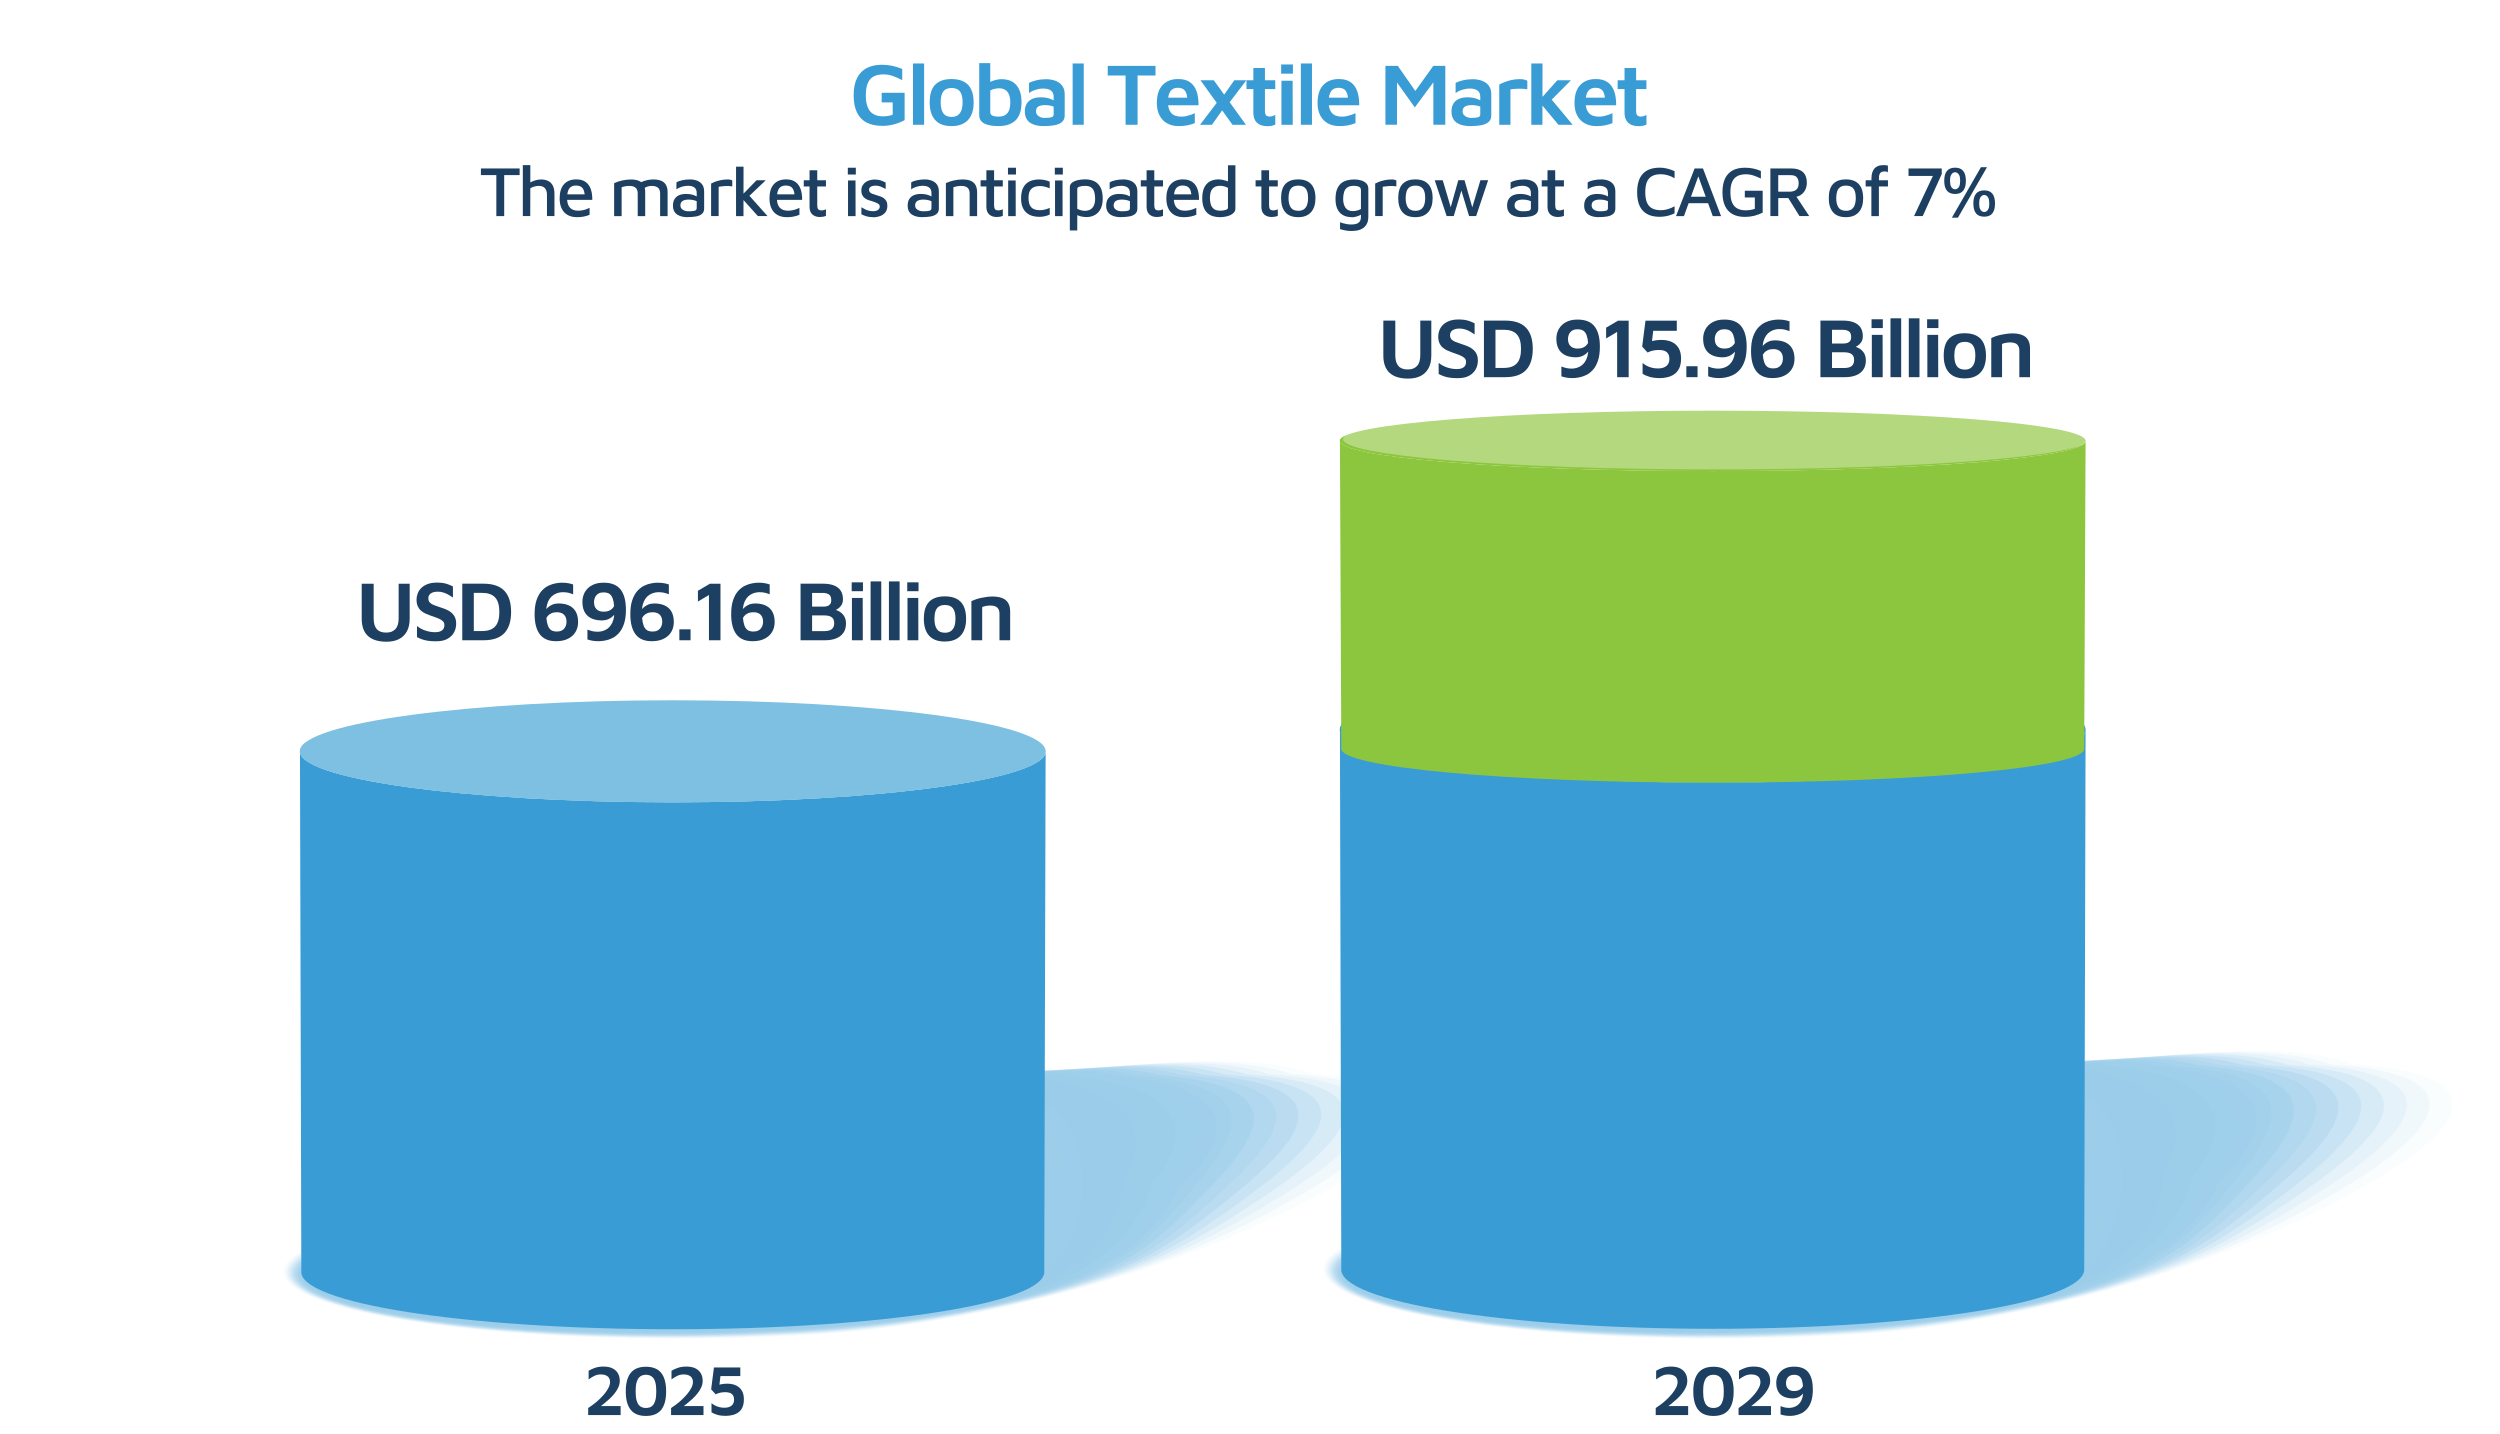 <?xml version="1.0" encoding="UTF-8"?>
<svg xmlns="http://www.w3.org/2000/svg" viewBox="0 0 821.11 471">
  <defs>
    <style>
      .cls-1 {
        opacity: .81;
      }

      .cls-1, .cls-2, .cls-3, .cls-4, .cls-5, .cls-6, .cls-7, .cls-8, .cls-9, .cls-10, .cls-11, .cls-12, .cls-13, .cls-14, .cls-15, .cls-16, .cls-17, .cls-18, .cls-19, .cls-20, .cls-21, .cls-22, .cls-23 {
        isolation: isolate;
      }

      .cls-1, .cls-2, .cls-3, .cls-4, .cls-5, .cls-6, .cls-7, .cls-11, .cls-12, .cls-13, .cls-14, .cls-15, .cls-16, .cls-17, .cls-18, .cls-19, .cls-20, .cls-21, .cls-24, .cls-22, .cls-23 {
        fill: #399cd5;
      }

      .cls-2 {
        opacity: .86;
      }

      .cls-3 {
        opacity: .52;
      }

      .cls-4 {
        opacity: .76;
      }

      .cls-25 {
        fill: #1d3f61;
      }

      .cls-26 {
        fill: rgba(57, 156, 213, 0);
      }

      .cls-5 {
        opacity: .67;
      }

      .cls-6 {
        opacity: .19;
      }

      .cls-27, .cls-8 {
        fill: #7dc0e2;
      }

      .cls-7 {
        opacity: .9;
      }

      .cls-8, .cls-9 {
        mix-blend-mode: screen;
      }

      .cls-9, .cls-28 {
        fill: #8cc63e;
      }

      .cls-11 {
        opacity: .48;
      }

      .cls-12 {
        opacity: .57;
      }

      .cls-13 {
        opacity: .43;
      }

      .cls-14 {
        opacity: .05;
      }

      .cls-15 {
        opacity: .38;
      }

      .cls-16 {
        opacity: .95;
      }

      .cls-17 {
        opacity: .33;
      }

      .cls-18 {
        opacity: .62;
      }

      .cls-19 {
        opacity: .71;
      }

      .cls-20 {
        opacity: .14;
      }

      .cls-21 {
        opacity: .1;
      }

      .cls-29 {
        fill: #b4d87d;
      }

      .cls-22 {
        opacity: .29;
      }

      .cls-23 {
        opacity: .24;
      }

      .cls-30 {
        fill: #00483b;
      }

      .cls-31 {
        mix-blend-mode: multiply;
        opacity: .5;
      }
    </style>
  </defs>
  <g class="cls-10">
    <g id="_Слой_1" data-name="Слой 1">
      <g>
        <g class="cls-31">
          <path class="cls-26" d="M438.47,352.69c52.45,3.1,36.5,22.98-5.58,42.88-42.08,19.9-110.27,39.81-162.32,42.97-66.23,4.02-128.59-.63-158.94-9.15-30.35-8.52-28.7-20.92,33.09-32.39,20.32-2.82,79.36-19.26,140.52-32.3,61.16-13.05,124.44-22.71,153.24-12.01h0Z"/>
          <path class="cls-14" d="M281.15,365.38c59.88-13.09,121.79-22.88,150.07-12.64,51.26,3.15,36.29,22.2-2.89,42.26-13.81,7.07-30.65,14.55-49.44,20.87-34.84,11.71-76.03,20.57-110.72,22.53-65.07,3.83-126.11-.74-155.98-9.05-29.87-8.31-28.55-20.38,31.07-31.56,20.15-2.94,77.99-19.32,137.87-32.41h.02Z"/>
          <path class="cls-21" d="M277.07,366.05c58.6-13.13,119.15-23.05,146.91-13.27,50.07,3.2,36.07,21.46-.2,41.64-13,7.23-28.86,15.26-47.27,21.68-33.73,11.76-75.29,20.29-110.72,22.15-63.91,3.64-123.63-.85-153.01-8.96-29.38-8.11-28.41-19.86,29.06-30.72,19.97-3.06,76.63-19.39,135.23-32.52h0Z"/>
          <path class="cls-20" d="M272.99,366.73c57.32-13.17,116.5-23.22,143.74-13.9,48.88,3.25,35.84,20.78,2.49,41.02-12.21,7.41-27.08,15.97-45.1,22.5-32.62,11.81-74.55,20.01-110.72,21.77-62.75,3.45-121.15-.96-150.04-8.87-28.89-7.91-28.26-19.32,27.04-29.89,19.8-3.17,75.26-19.47,132.58-32.63h.01Z"/>
          <path class="cls-6" d="M268.91,367.41c56.04-13.21,113.85-23.39,140.57-14.53,47.69,3.3,35.62,20.15,5.18,40.41-11.45,7.62-25.3,16.68-42.93,23.31-31.51,11.84-73.81,19.73-110.72,21.4-61.59,3.25-118.68-1.07-147.08-8.77-28.4-7.71-28.12-18.79,25.03-29.06,19.63-3.28,73.9-19.53,129.94-32.75h0Z"/>
          <path class="cls-23" d="M264.82,368.09c54.76-13.25,111.21-23.56,137.41-15.16,46.5,3.36,35.41,19.6,7.88,39.78-10.7,7.84-23.51,17.38-40.77,24.12-30.4,11.88-73.07,19.45-110.72,21.03-60.43,3.06-116.2-1.18-144.11-8.68-27.91-7.5-27.97-18.26,23.02-28.23,19.46-3.4,72.53-19.6,127.29-32.86h0Z"/>
          <path class="cls-22" d="M260.74,368.77c53.48-13.29,108.56-23.72,134.24-15.79,45.31,3.4,35.23,19.12,10.57,39.16-9.96,8.1-21.73,18.08-38.6,24.93-29.3,11.9-72.33,19.17-110.72,20.65-59.27,2.87-113.72-1.29-141.14-8.59-27.42-7.3-27.83-17.73,21-27.39,19.29-3.51,71.17-19.67,124.65-32.97h0Z"/>
          <path class="cls-17" d="M256.66,369.45c52.2-13.33,105.91-23.89,131.07-16.42,44.12,3.45,35.11,18.72,13.26,38.55-9.23,8.38-19.95,18.78-36.43,25.74-28.2,11.92-71.59,18.9-110.72,20.27-58.11,2.68-111.24-1.4-138.17-8.49-26.94-7.1-27.68-17.2,18.99-26.57,19.11-3.63,69.8-19.74,122.01-33.08h-.01Z"/>
          <path class="cls-15" d="M252.58,370.13c50.92-13.38,103.27-24.06,127.91-17.05,42.93,3.51,35.05,18.41,15.95,37.93-8.49,8.68-18.17,19.47-34.26,26.55-27.1,11.93-70.84,18.62-110.72,19.89-56.95,2.49-108.76-1.52-135.21-8.4-26.45-6.89-27.54-16.67,16.97-25.73,18.94-3.75,68.44-19.81,119.36-33.19h0Z"/>
          <path class="cls-13" d="M248.5,370.81c49.64-13.42,100.62-24.23,124.74-17.68,41.74,3.56,35.09,18.16,18.64,37.31-7.75,9.02-16.4,20.15-32.09,27.36-26.01,11.94-70.1,18.34-110.72,19.52-55.79,2.3-106.28-1.63-132.24-8.31-25.96-6.69-27.39-16.14,14.96-24.9,18.77-3.86,67.08-19.88,116.72-33.3h-.01Z"/>
          <path class="cls-11" d="M244.42,371.48c48.36-13.46,97.97-24.4,121.57-18.31,40.55,3.61,40.04,19.86,21.33,36.69-4.34,10.03-14.62,20.84-29.93,28.17-24.92,11.94-69.36,18.06-110.72,19.14-54.62,2.11-103.8-1.74-129.27-8.21-25.47-6.48-27.24-15.61,12.94-24.07,18.6-3.97,65.71-19.95,114.07-33.41h.01Z"/>
          <path class="cls-3" d="M240.34,372.16c47.08-13.5,95.33-24.57,118.41-18.94,39.36,3.66,40.4,19.55,24.02,36.08-3.31,10.35-12.85,21.53-27.76,28.99-23.84,11.93-68.62,17.78-110.72,18.76-53.46,1.91-101.32-1.85-126.31-8.12-24.99-6.28-27.1-15.08,10.93-23.24,18.43-4.09,64.35-20.02,111.43-33.52h0Z"/>
          <path class="cls-12" d="M236.26,372.84c45.8-13.54,92.68-24.74,115.24-19.57,38.17,3.71,40.75,19.24,26.72,35.45-2.28,10.66-11.09,22.2-25.59,29.79-22.77,11.91-67.88,17.5-110.72,18.39-52.3,1.72-98.84-1.96-123.34-8.03s-26.95-14.54,8.91-22.4c18.26-4.2,62.98-20.09,108.79-33.63h-.01Z"/>
          <path class="cls-18" d="M232.18,373.52c44.52-13.58,90.04-24.91,112.07-20.2,36.98,3.76,41.11,18.93,29.41,34.83-1.25,10.96-9.32,22.88-23.42,30.61-21.7,11.89-67.14,17.22-110.72,18.01-51.14,1.53-96.36-2.07-120.37-7.94-24.01-5.87-26.81-14.02,6.9-21.57,18.08-4.32,61.62-20.16,106.14-33.74h0Z"/>
          <path class="cls-5" d="M228.09,374.2c43.24-13.62,87.39-25.08,108.91-20.83,35.79,3.81,41.46,18.61,32.1,34.22-.22,11.28-7.57,23.55-21.25,31.42-20.65,11.87-66.4,16.95-110.73,17.63-49.98,1.34-93.88-2.18-117.41-7.84-23.52-5.66-26.66-13.48,4.88-20.74,17.91-4.44,60.25-20.23,103.5-33.85Z"/>
          <path class="cls-19" d="M224.01,374.88c41.96-13.66,84.74-25.25,105.74-21.46,34.6,3.86,37.79,17.75,34.79,33.6-2.18,11.52-5.82,24.21-19.09,32.23-19.6,11.84-65.66,16.67-110.73,17.25-48.82,1.15-91.4-2.29-114.44-7.75-23.03-5.46-26.52-12.95,2.87-19.91,17.74-4.55,58.89-20.3,100.85-33.96h0Z"/>
          <path class="cls-4" d="M219.93,375.56c40.68-13.71,82.1-25.42,102.57-22.09,33.41,3.92,38.66,17.7,37.48,32.98-.93,11.95-4.08,24.88-16.92,33.04-18.56,11.8-64.92,16.39-110.73,16.88-47.66.96-88.93-2.4-111.47-7.66-22.54-5.26-26.37-12.42.85-19.07,17.57-4.66,57.52-20.37,98.21-34.07h.01Z"/>
          <path class="cls-1" d="M215.85,376.24c39.4-13.75,79.45-25.58,99.41-22.72,32.22,3.97,39.63,17.6,40.17,32.36.45,12.35-2.34,25.53-14.75,33.85-17.53,11.76-64.18,16.11-110.73,16.5-46.5.77-86.45-2.51-108.5-7.56-22.06-5.05-26.23-11.89-1.16-18.24,17.4-4.78,56.16-20.43,95.56-34.18h0Z"/>
          <path class="cls-2" d="M211.77,376.92c38.12-13.79,76.8-25.75,96.24-23.35,31.03,4.02,40.67,17.44,42.86,31.74,1.95,12.71-.62,26.18-12.58,34.66-16.52,11.71-63.44,15.83-110.73,16.12-45.34.57-83.97-2.62-105.54-7.47-21.57-4.85-26.08-11.36-3.18-17.41,17.22-4.89,54.79-20.51,92.92-34.29h.01Z"/>
          <path class="cls-7" d="M207.69,377.59c36.84-13.83,74.16-25.92,93.08-23.98,29.84,4.07,41.75,17.19,45.55,31.12,3.55,13.03,1.09,26.83-10.42,35.47-15.52,11.65-62.69,15.55-110.73,15.75-44.18.38-81.49-2.73-102.57-7.38-21.08-4.65-25.94-10.83-5.19-16.58,17.05-5.01,53.43-20.58,90.28-34.4h0Z"/>
          <path class="cls-16" d="M203.61,378.27c35.57-13.87,71.51-26.09,89.91-24.61,28.65,4.12,42.85,16.85,48.25,30.5,5.24,13.27,2.79,27.48-8.25,36.28-14.54,11.6-61.95,15.27-110.73,15.37-43.01.19-79.01-2.84-99.6-7.28s-25.79-10.3-7.21-15.75c16.88-5.12,52.07-20.64,87.63-34.51h0Z"/>
          <path class="cls-24" d="M286.27,353.71c27.46,4.17,43.95,16.43,50.94,29.88,6.99,13.46,4.47,28.11-6.08,37.1-13.57,11.54-61.21,15-110.73,15-41.85,0-76.53-2.95-96.64-7.19-20.11-4.24-25.64-9.77-9.22-14.91,16.71-5.24,50.7-20.71,84.99-34.62,34.29-13.91,68.86-26.26,86.74-25.24h0Z"/>
        </g>
        <path class="cls-24" d="M343.43,246.55l-.45,170.98c.21,2.6-3.02,5.09-9.04,7.36-6.04,2.28-14.9,4.33-25.93,6.06-11.05,1.74-24.27,3.14-38.99,4.11-14.74.98-30.98,1.52-48.04,1.52s-33.3-.54-48.04-1.52c-14.73-.98-27.95-2.38-39-4.11-11.03-1.73-19.89-3.79-25.93-6.06-6.03-2.27-9.25-4.75-9.04-7.36l-.45-170.98c-.21,2.32,3.03,4.53,9.08,6.55,6.07,2.03,14.96,3.86,26.03,5.4,11.09,1.54,24.36,2.8,39.14,3.66,14.8.86,31.1,1.35,48.22,1.35s33.42-.48,48.22-1.35c14.78-.86,28.05-2.12,39.14-3.66,11.07-1.54,19.96-3.37,26.02-5.4,6.05-2.02,9.29-4.23,9.08-6.55h-.02Z"/>
        <path class="cls-27" d="M220.98,230c16.7,0,32.62.46,47.12,1.29,14.52.83,27.64,2.03,38.71,3.52,11.09,1.49,20.13,3.27,26.45,5.25,6.34,1.99,9.96,4.18,10.17,6.49.21,2.32-3.03,4.53-9.08,6.55-6.07,2.03-14.96,3.86-26.02,5.4-11.09,1.54-24.36,2.8-39.14,3.66-14.8.86-31.1,1.35-48.22,1.35s-33.42-.48-48.22-1.35c-14.78-.86-28.05-2.12-39.14-3.66-11.07-1.54-19.96-3.37-26.03-5.4-6.05-2.02-9.29-4.23-9.08-6.55.21-2.31,3.82-4.5,10.17-6.49,6.32-1.98,15.36-3.76,26.46-5.25,11.07-1.49,24.19-2.69,38.71-3.52,14.51-.83,30.43-1.29,47.13-1.29h0Z"/>
        <path class="cls-8" d="M335.41,252.22c-6.07,2.03-14.96,3.86-26.02,5.4-11.09,1.54-24.36,2.8-39.14,3.66-14.8.86-31.1,1.35-48.22,1.35s-33.42-.48-48.22-1.35c-14.78-.86-28.05-2.12-39.14-3.66-11.07-1.54-19.96-3.37-26.03-5.4-6.05-2.02-9.29-4.23-9.08-6.55.06-.71.45-1.4,1.13-2.08-1.34.96-2.09,1.95-2.18,2.96-.21,2.32,3.03,4.53,9.08,6.55,6.07,2.03,14.96,3.86,26.03,5.4,11.09,1.54,24.36,2.8,39.14,3.66,14.8.86,31.1,1.35,48.22,1.35s33.42-.48,48.22-1.35c14.78-.86,28.05-2.12,39.14-3.66,11.07-1.54,19.96-3.37,26.02-5.4,3.84-1.28,6.54-2.64,7.95-4.05-1.54,1.1-3.87,2.17-6.9,3.18h0Z"/>
      </g>
      <g>
        <g class="cls-31">
          <path class="cls-26" d="M780.03,349.49c52.45,3.21,36.5,23.82-5.58,44.45-42.08,20.63-110.27,41.26-162.32,44.54-66.23,4.17-128.59-.65-158.94-9.49-30.35-8.83-28.7-21.68,33.09-33.57,20.32-2.93,79.36-19.96,140.52-33.48s124.44-23.54,153.24-12.45h0Z"/>
          <path class="cls-14" d="M622.71,362.65c59.88-13.56,121.79-23.72,150.07-13.1,51.26,3.26,36.29,23.01-2.89,43.81-13.81,7.33-30.65,15.09-49.44,21.63-34.84,12.14-76.03,21.32-110.72,23.35-65.07,3.97-126.11-.77-155.98-9.38-29.86-8.62-28.55-21.13,31.07-32.71,20.15-3.05,77.99-20.03,137.87-33.6h.02Z"/>
          <path class="cls-21" d="M618.63,363.35c58.6-13.61,119.15-23.89,146.91-13.75,50.07,3.32,36.07,22.25-.2,43.17-13,7.5-28.86,15.82-47.27,22.48-33.73,12.2-75.29,21.03-110.72,22.96-63.91,3.77-123.63-.88-153.01-9.29-29.38-8.41-28.41-20.58,29.06-31.85,19.97-3.17,76.63-20.1,135.23-33.71h0Z"/>
          <path class="cls-20" d="M614.55,364.05c57.32-13.65,116.5-24.07,143.74-14.41,48.88,3.37,35.84,21.54,2.49,42.53-12.21,7.69-27.08,16.56-45.1,23.32-32.62,12.24-74.55,20.74-110.72,22.57-62.75,3.57-121.15-1-150.04-9.2-28.89-8.2-28.26-20.03,27.04-30.98,19.8-3.28,75.26-20.18,132.58-33.83h.01Z"/>
          <path class="cls-6" d="M610.47,364.76c56.04-13.69,113.85-24.24,140.57-15.06,47.69,3.42,35.62,20.89,5.18,41.88-11.45,7.89-25.3,17.29-42.93,24.16-31.51,12.28-73.81,20.45-110.72,22.19-61.59,3.37-118.68-1.11-147.08-9.09-28.4-7.99-28.12-19.48,25.03-30.12,19.63-3.4,73.9-20.24,129.94-33.94h.01Z"/>
          <path class="cls-23" d="M606.39,365.46c54.76-13.74,111.21-24.42,137.41-15.71,46.5,3.48,35.41,20.32,7.88,41.24-10.7,8.13-23.51,18.01-40.77,25-30.4,12.31-73.07,20.16-110.72,21.8-60.43,3.18-116.2-1.23-144.11-9-27.91-7.77-27.97-18.93,23.02-29.26,19.46-3.53,72.53-20.32,127.29-34.06h0Z"/>
          <path class="cls-22" d="M602.31,366.17c53.48-13.78,108.56-24.59,134.24-16.37,45.31,3.53,35.23,19.82,10.57,40.6-9.96,8.39-21.73,18.74-38.6,25.84-29.3,12.34-72.33,19.87-110.72,21.4-59.27,2.97-113.72-1.34-141.14-8.91-27.42-7.56-27.83-18.38,21-28.4,19.29-3.64,71.17-20.39,124.65-34.17h0Z"/>
          <path class="cls-17" d="M598.22,366.87c52.2-13.82,105.91-24.77,131.07-17.02,44.12,3.58,35.11,19.41,13.26,39.96-9.23,8.68-19.95,19.46-36.43,26.68-28.2,12.36-71.59,19.59-110.72,21.01-58.11,2.78-111.24-1.46-138.17-8.8-26.94-7.35-27.68-17.82,18.99-27.54,19.11-3.76,69.8-20.46,122.01-34.29h-.01Z"/>
          <path class="cls-15" d="M594.14,367.57c50.92-13.87,103.27-24.94,127.91-17.68,42.93,3.63,35.05,19.08,15.95,39.32-8.49,9-18.17,20.18-34.26,27.52-27.1,12.37-70.84,19.3-110.72,20.62-56.95,2.58-108.76-1.57-135.21-8.71-26.45-7.14-27.54-17.28,16.97-26.68,18.94-3.88,68.44-20.53,119.36-34.4h0Z"/>
          <path class="cls-13" d="M590.06,368.28c49.64-13.91,100.62-25.12,124.74-18.32,41.74,3.69,35.09,18.82,18.64,38.68-7.75,9.35-16.4,20.89-32.09,28.36-26.01,12.38-70.1,19.01-110.72,20.23-55.79,2.38-106.28-1.69-132.24-8.62-25.96-6.93-27.39-16.73,14.96-25.81,18.77-4,67.08-20.61,116.72-34.52h-.01Z"/>
          <path class="cls-11" d="M585.98,368.98c48.36-13.95,97.97-25.29,121.57-18.98,40.55,3.74,40.04,20.59,21.33,38.04-4.34,10.4-14.62,21.61-29.93,29.2-24.92,12.38-69.36,18.72-110.72,19.84-54.62,2.18-103.8-1.8-129.27-8.51s-27.24-16.18,12.94-24.95c18.6-4.12,65.71-20.68,114.07-34.63h.01Z"/>
          <path class="cls-3" d="M581.9,369.68c47.08-14,95.33-25.47,118.41-19.63,39.36,3.8,40.4,20.26,24.02,37.39-3.31,10.73-12.85,22.31-27.76,30.05-23.84,12.37-68.62,18.43-110.72,19.45-53.46,1.98-101.32-1.91-126.31-8.42-24.99-6.51-27.1-15.63,10.93-24.09,18.43-4.24,64.35-20.75,111.43-34.75h0Z"/>
          <path class="cls-12" d="M577.82,370.39c45.8-14.04,92.68-25.64,115.24-20.29,38.17,3.85,40.75,19.94,26.72,36.75-2.28,11.05-11.09,23.02-25.59,30.88-22.77,12.35-67.88,18.14-110.72,19.06-52.3,1.79-98.84-2.03-123.34-8.33s-26.95-15.07,8.91-23.22c18.26-4.36,62.98-20.82,108.79-34.86h0Z"/>
          <path class="cls-18" d="M573.74,371.09c44.52-14.08,90.04-25.82,112.07-20.94,36.98,3.9,41.11,19.62,29.41,36.11-1.25,11.37-9.32,23.72-23.42,31.73-21.7,12.33-67.14,17.85-110.72,18.67-51.14,1.58-96.36-2.14-120.37-8.23s-26.81-14.53,6.9-22.36c18.08-4.48,61.62-20.9,106.14-34.97h0Z"/>
          <path class="cls-5" d="M569.66,371.79c43.24-14.12,87.39-26,108.91-21.59,35.79,3.95,41.46,19.29,32.1,35.47-.22,11.69-7.57,24.41-21.25,32.57-20.65,12.3-66.4,17.57-110.73,18.28-49.98,1.39-93.88-2.26-117.41-8.13-23.52-5.87-26.66-13.98,4.88-21.5,17.91-4.6,60.25-20.97,103.5-35.09h0Z"/>
          <path class="cls-19" d="M565.58,372.5c41.96-14.16,84.74-26.17,105.74-22.25,34.6,4,37.79,18.4,34.79,34.83-2.18,11.94-5.82,25.1-19.09,33.4-19.6,12.27-65.66,17.28-110.73,17.89-48.82,1.19-91.4-2.37-114.44-8.04-23.03-5.66-26.52-13.42,2.87-20.64,17.74-4.71,58.89-21.04,100.85-35.2h.01Z"/>
          <path class="cls-4" d="M561.49,373.2c40.68-14.21,82.1-26.35,102.57-22.9,33.41,4.06,38.66,18.34,37.48,34.19-.93,12.38-4.08,25.79-16.92,34.25-18.56,12.23-64.92,16.99-110.73,17.49-47.66.99-88.93-2.49-111.47-7.94-22.55-5.45-26.37-12.88.85-19.77,17.57-4.83,57.52-21.11,98.21-35.32h0Z"/>
          <path class="cls-1" d="M557.41,373.91c39.4-14.25,79.45-26.52,99.41-23.55,32.22,4.11,39.63,18.24,40.17,33.55.45,12.8-2.34,26.47-14.75,35.09-17.53,12.19-64.18,16.7-110.73,17.1-46.5.8-86.45-2.6-108.5-7.84-22.06-5.24-26.23-12.32-1.16-18.91,17.4-4.95,56.16-21.18,95.56-35.43h0Z"/>
          <path class="cls-2" d="M553.33,374.61c38.12-14.29,76.8-26.7,96.24-24.2,31.03,4.17,40.67,18.07,42.86,32.91,1.95,13.18-.62,27.14-12.58,35.93-16.52,12.13-63.44,16.41-110.73,16.71-45.34.59-83.97-2.72-105.54-7.75-21.57-5.03-26.08-11.78-3.18-18.05,17.22-5.07,54.79-21.26,92.92-35.55h.01Z"/>
          <path class="cls-7" d="M549.25,375.31c36.84-14.34,74.16-26.87,93.08-24.86,29.84,4.22,41.75,17.82,45.55,32.26,3.55,13.5,1.09,27.82-10.42,36.77-15.52,12.08-62.69,16.12-110.73,16.32-44.18.4-81.49-2.83-102.57-7.65-21.08-4.82-25.94-11.22-5.19-17.18,17.05-5.19,53.43-21.33,90.28-35.66h0Z"/>
          <path class="cls-16" d="M545.17,376.02c35.57-14.38,71.51-27.05,89.91-25.51,28.65,4.27,42.85,17.47,48.25,31.62,5.24,13.76,2.79,28.48-8.25,37.61-14.54,12.03-61.95,15.83-110.73,15.93-43.01.2-79.01-2.95-99.6-7.55-20.59-4.6-25.79-10.67-7.21-16.32,16.88-5.31,52.07-21.4,87.63-35.78h0Z"/>
          <path class="cls-24" d="M627.83,350.55c27.46,4.32,43.95,17.03,50.94,30.98s4.47,29.14-6.08,38.45c-13.57,11.97-61.21,15.55-110.73,15.55-41.85,0-76.53-3.06-96.64-7.46-20.11-4.4-25.64-10.13-9.22-15.46,16.71-5.43,50.7-21.47,84.99-35.89,34.29-14.42,68.86-27.22,86.74-26.16h0Z"/>
        </g>
        <path class="cls-24" d="M685,239.47l-.45,177.23c.21,2.7-3.02,5.27-9.04,7.62-6.04,2.36-14.9,4.49-25.93,6.28-11.05,1.8-24.27,3.26-38.99,4.26-14.74,1.01-30.98,1.57-48.04,1.57s-33.3-.56-48.04-1.57c-14.73-1.01-27.95-2.47-39-4.26-11.03-1.79-19.89-3.92-25.93-6.28-6.03-2.35-9.25-4.93-9.04-7.62l-.45-177.23c-.21,2.4,3.03,4.7,9.08,6.79,6.07,2.1,14.96,4,26.03,5.6,11.09,1.6,24.36,2.9,39.14,3.8,14.8.9,31.1,1.4,48.22,1.4s33.42-.5,48.22-1.4c14.78-.9,28.05-2.2,39.14-3.8,11.07-1.6,19.96-3.49,26.02-5.6,6.05-2.1,9.29-4.39,9.08-6.79h-.02Z"/>
        <path class="cls-24" d="M562.54,222.32c16.7,0,32.62.47,47.12,1.33,14.52.86,27.64,2.1,38.71,3.65,11.09,1.54,20.13,3.39,26.45,5.45,6.34,2.06,9.96,4.33,10.17,6.73.21,2.4-3.03,4.7-9.08,6.79-6.07,2.1-14.96,4-26.02,5.6-11.09,1.6-24.36,2.9-39.14,3.8-14.8.9-31.1,1.4-48.22,1.4s-33.42-.5-48.22-1.4c-14.78-.9-28.05-2.2-39.14-3.8-11.07-1.6-19.96-3.49-26.03-5.6-6.05-2.1-9.29-4.39-9.08-6.79.21-2.39,3.82-4.67,10.17-6.73,6.32-2.06,15.36-3.9,26.46-5.45,11.07-1.54,24.19-2.79,38.71-3.65,14.51-.86,30.43-1.33,47.13-1.33h.01Z"/>
        <path class="cls-24" d="M676.97,245.35c-6.07,2.1-14.96,4-26.02,5.6-11.09,1.6-24.36,2.9-39.14,3.8-14.8.9-31.1,1.4-48.22,1.4s-33.42-.5-48.22-1.4c-14.78-.9-28.05-2.2-39.14-3.8-11.07-1.6-19.96-3.49-26.03-5.6-6.05-2.1-9.29-4.39-9.08-6.79.06-.73.45-1.45,1.13-2.16-1.34.99-2.09,2.02-2.18,3.07-.21,2.4,3.03,4.7,9.08,6.79,6.07,2.1,14.96,4,26.03,5.6,11.09,1.6,24.36,2.9,39.14,3.8,14.8.9,31.1,1.4,48.22,1.4s33.42-.5,48.22-1.4c14.78-.9,28.05-2.2,39.14-3.8,11.07-1.6,19.96-3.49,26.02-5.6,3.84-1.33,6.54-2.74,7.95-4.2-1.54,1.14-3.87,2.24-6.9,3.3h0Z"/>
      </g>
      <g>
        <path class="cls-25" d="M193.19,464.78v-2.32c.53-.34,1.12-.76,1.77-1.25s1.29-1.04,1.92-1.64,1.21-1.23,1.74-1.88c.52-.65.95-1.29,1.27-1.94.32-.64.48-1.25.48-1.83,0-.52-.11-.96-.33-1.33s-.55-.65-1-.86c-.45-.2-1-.31-1.65-.31-.81,0-1.55.16-2.21.49s-1.27.71-1.85,1.15v-2.84c.59-.36,1.29-.68,2.09-.96s1.74-.42,2.81-.42c1.19,0,2.18.2,2.97.6.79.4,1.38.95,1.77,1.65s.59,1.52.59,2.44c0,.74-.16,1.45-.47,2.13-.31.69-.72,1.35-1.23,1.99s-1.07,1.25-1.69,1.82-1.24,1.1-1.86,1.6c-.63.49-1.21.93-1.74,1.33l-.68-.59h7.95v2.96h-10.65Z"/>
        <path class="cls-25" d="M212.15,465.06c-2.25,0-3.92-.67-5-2.02s-1.62-3.36-1.62-6.05.54-4.71,1.62-6.06,2.75-2.03,5-2.03,3.94.68,5.02,2.03c1.08,1.35,1.62,3.38,1.62,6.06s-.54,4.71-1.62,6.05-2.75,2.02-5.02,2.02ZM212.15,462.44c.41,0,.81-.06,1.22-.19.41-.12.77-.37,1.1-.74s.59-.91.79-1.64c.2-.73.29-1.69.29-2.87s-.1-2.17-.29-2.89-.46-1.26-.79-1.63c-.33-.37-.7-.62-1.1-.75-.41-.13-.81-.2-1.22-.2s-.81.07-1.21.2c-.4.13-.76.38-1.09.75s-.59.91-.79,1.63c-.2.72-.29,1.68-.29,2.89s.1,2.15.29,2.87c.2.73.46,1.27.79,1.64.33.37.69.61,1.09.74s.8.19,1.21.19Z"/>
        <path class="cls-25" d="M220.41,464.78v-2.32c.53-.34,1.12-.76,1.77-1.25.65-.49,1.29-1.04,1.92-1.64.63-.6,1.21-1.23,1.74-1.88.52-.65.95-1.29,1.27-1.94.32-.64.48-1.25.48-1.83,0-.52-.11-.96-.33-1.33s-.55-.65-1-.86c-.45-.2-1-.31-1.65-.31-.81,0-1.55.16-2.21.49s-1.28.71-1.85,1.15v-2.84c.59-.36,1.29-.68,2.09-.96s1.74-.42,2.82-.42c1.19,0,2.18.2,2.97.6.79.4,1.38.95,1.77,1.65s.59,1.52.59,2.44c0,.74-.16,1.45-.47,2.13-.31.69-.72,1.35-1.23,1.99s-1.07,1.25-1.69,1.82-1.24,1.1-1.87,1.6c-.63.49-1.2.93-1.74,1.33l-.68-.59h7.95v2.96h-10.65Z"/>
        <path class="cls-25" d="M238.31,465.04c-1.03,0-1.95-.12-2.74-.36-.8-.24-1.42-.51-1.88-.81v-3.03c.25.23.58.47,1,.7.41.23.9.43,1.45.59.56.16,1.15.23,1.79.23.58,0,1.07-.07,1.47-.21s.72-.33.97-.56.43-.5.55-.81.18-.62.18-.95c0-.7-.13-1.24-.4-1.61-.27-.37-.61-.62-1.04-.76s-.9-.21-1.4-.21c-.58,0-1.09.05-1.55.14-.45.09-.82.2-1.1.32s-.46.2-.54.25l-1.5-1.64.92-7.18h8.66v2.81h-6.52l-.54,4.53-2.28-.49c.62-.52,1.38-.9,2.26-1.15.88-.25,1.87-.38,2.94-.38.66,0,1.3.09,1.94.27.63.18,1.2.47,1.71.87.51.4.91.93,1.21,1.58s.45,1.47.45,2.44c0,1.08-.17,1.97-.5,2.67-.34.7-.79,1.26-1.37,1.65-.58.4-1.23.68-1.95.84-.72.16-1.45.25-2.18.25h-.01Z"/>
      </g>
      <g>
        <path class="cls-25" d="M126.96,210.77c-2.69,0-4.73-.63-6.1-1.88-1.37-1.25-2.06-3.16-2.06-5.72v-11.45h3.93v11.34c0,1.6.33,2.78,1,3.55s1.7,1.16,3.09,1.16,2.33-.39,3.05-1.16,1.07-1.95,1.07-3.55v-11.34h3.62v11.45c0,1.71-.32,3.13-.95,4.26-.63,1.13-1.51,1.97-2.65,2.52-1.13.55-2.47.82-4.01.82h0Z"/>
        <path class="cls-25" d="M143.31,210.63c-.95,0-1.79-.05-2.52-.14s-1.4-.24-2.01-.45c-.6-.2-1.21-.46-1.82-.78v-3.65c.78.63,1.69,1.13,2.74,1.49s2.12.54,3.22.54c1,0,1.76-.2,2.27-.6.51-.4.77-.98.77-1.74,0-.58-.21-1.04-.63-1.39s-.97-.66-1.66-.92-1.44-.53-2.26-.81c-.58-.2-1.14-.43-1.69-.68s-1.04-.57-1.48-.96-.78-.88-1.04-1.46-.39-1.3-.39-2.16c0-.69.13-1.36.39-2.03s.66-1.27,1.2-1.8,1.23-.95,2.09-1.27,1.88-.47,3.06-.47c.74,0,1.4.05,1.96.14.57.09,1.11.23,1.63.42s1.06.42,1.62.7v3.65c-.45-.32-.92-.62-1.42-.91-.5-.29-1.04-.52-1.6-.71-.57-.19-1.17-.29-1.82-.31-.67-.02-1.24.06-1.73.22-.48.17-.85.42-1.11.75s-.39.73-.39,1.2c0,.58.16,1.04.47,1.38.32.34.76.63,1.34.85s1.23.46,1.98.7c.72.22,1.41.47,2.05.74s1.21.61,1.7,1.02c.49.41.88.91,1.17,1.5s.43,1.32.43,2.17c0,1.04-.24,2-.72,2.87s-1.2,1.57-2.16,2.1-2.17.79-3.63.79h0Z"/>
        <path class="cls-25" d="M151.83,210.29v-18.58h6.99c3.08,0,5.36.78,6.84,2.34s2.21,3.87,2.21,6.94-.74,5.38-2.21,6.95c-1.48,1.57-3.76,2.35-6.84,2.35h-6.99ZM155.62,207.26h2.79c1.88,0,3.28-.5,4.21-1.49.93-.99,1.39-2.59,1.39-4.78s-.46-3.76-1.39-4.76-2.33-1.5-4.21-1.5h-2.79v12.53Z"/>
        <path class="cls-25" d="M182.61,210.6c-2.4,0-4.16-.76-5.31-2.27-1.14-1.51-1.71-3.71-1.71-6.59,0-1.86.21-3.41.64-4.65.43-1.24.98-2.25,1.67-3.01s1.43-1.33,2.23-1.71,1.59-.64,2.38-.78,1.47-.21,2.05-.21c.82,0,1.53.06,2.15.18.61.12,1.12.26,1.53.4v3.23c-.5-.2-1.02-.37-1.55-.5s-1.14-.19-1.82-.19c-.52,0-1.04.07-1.57.22-.53.15-1.03.38-1.5.68-.47.31-.89.71-1.25,1.23s-.65,1.12-.85,1.84c-.2.71-.31,1.56-.31,2.52,0,1.37.08,2.49.25,3.34.17.85.41,1.5.72,1.95.32.45.68.75,1.1.91s.88.24,1.38.24c.67,0,1.21-.11,1.63-.32s.74-.48.97-.81c.23-.32.39-.67.49-1.04.09-.37.14-.71.14-1,0-1.04-.27-1.83-.82-2.37s-1.32-.81-2.33-.81c-.69,0-1.28.11-1.78.33s-.91.52-1.23.89c-.32.37-.55.8-.7,1.28l-.7-2.01c.11-.3.29-.64.54-1.02s.58-.75.99-1.11.9-.66,1.46-.89c.57-.23,1.22-.35,1.96-.35,2.12.02,3.71.55,4.79,1.59,1.08,1.04,1.62,2.54,1.62,4.51,0,.85-.14,1.66-.43,2.41s-.73,1.42-1.34,2.01-1.36,1.04-2.27,1.38c-.91.33-1.99.5-3.23.5h0Z"/>
        <path class="cls-25" d="M196.59,210.6c-.82,0-1.53-.06-2.15-.18-.61-.12-1.11-.26-1.5-.4v-3.23c.5.2,1.02.37,1.55.5s1.13.2,1.8.2c.54,0,1.07-.07,1.6-.22s1.03-.38,1.49-.68c.46-.31.88-.71,1.24-1.23s.64-1.12.85-1.84c.2-.71.31-1.56.31-2.52,0-1.37-.08-2.49-.25-3.34-.17-.85-.41-1.5-.72-1.95-.32-.45-.69-.75-1.11-.91-.43-.16-.9-.24-1.42-.24-.65,0-1.18.11-1.59.32s-.73.48-.96.81c-.23.33-.39.67-.49,1.04-.09.37-.14.71-.14,1,0,1.04.28,1.83.84,2.37s1.33.81,2.31.81c.71,0,1.31-.11,1.81-.33s.91-.52,1.23-.91c.32-.38.54-.8.67-1.27l.72,2.01c-.13.3-.32.64-.57,1.02s-.58.75-.99,1.11-.9.66-1.46.89c-.57.23-1.22.35-1.96.35-2.1-.02-3.69-.55-4.78-1.59s-1.63-2.54-1.63-4.51c0-.85.14-1.66.43-2.41s.72-1.42,1.31-2.01,1.31-1.04,2.17-1.38c.86-.33,1.89-.5,3.08-.5,2.54,0,4.4.75,5.56,2.26,1.16,1.5,1.74,3.7,1.74,6.6,0,1.86-.21,3.41-.63,4.65-.42,1.24-.97,2.25-1.66,3.01s-1.43,1.33-2.23,1.71-1.59.64-2.38.78c-.79.14-1.48.21-2.07.21h-.02Z"/>
        <path class="cls-25" d="M214.05,210.6c-2.4,0-4.16-.76-5.31-2.27-1.14-1.51-1.71-3.71-1.71-6.59,0-1.86.21-3.41.64-4.65.43-1.24.98-2.25,1.67-3.01s1.43-1.33,2.23-1.71,1.59-.64,2.38-.78,1.47-.21,2.05-.21c.82,0,1.53.06,2.15.18.61.12,1.12.26,1.53.4v3.23c-.5-.2-1.02-.37-1.55-.5s-1.14-.19-1.82-.19c-.52,0-1.04.07-1.57.22-.53.15-1.03.38-1.5.68-.47.31-.89.71-1.25,1.23s-.65,1.12-.85,1.84-.31,1.56-.31,2.52c0,1.37.08,2.49.25,3.34s.41,1.5.72,1.95c.32.45.68.75,1.1.91s.88.24,1.38.24c.67,0,1.21-.11,1.63-.32s.74-.48.97-.81c.23-.32.39-.67.49-1.04.09-.37.14-.71.14-1,0-1.04-.27-1.83-.82-2.37s-1.32-.81-2.33-.81c-.69,0-1.28.11-1.78.33s-.91.52-1.23.89c-.32.37-.55.8-.7,1.28l-.7-2.01c.11-.3.29-.64.54-1.02s.58-.75.99-1.11.9-.66,1.46-.89c.57-.23,1.22-.35,1.96-.35,2.12.02,3.71.55,4.79,1.59,1.08,1.04,1.62,2.54,1.62,4.51,0,.85-.14,1.66-.43,2.41s-.73,1.42-1.34,2.01-1.36,1.04-2.27,1.38c-.91.33-1.99.5-3.23.5h0Z"/>
        <path class="cls-25" d="M223.13,210.29v-3.59h3.68v3.59h-3.68Z"/>
        <path class="cls-25" d="M232.85,210.29v-14.87l-3.62,2.15v-3.54l3.93-2.31h3.48v18.58h-3.79Z"/>
        <path class="cls-25" d="M247.17,210.6c-2.4,0-4.16-.76-5.31-2.27-1.14-1.51-1.71-3.71-1.71-6.59,0-1.86.21-3.41.64-4.65.43-1.24.98-2.25,1.67-3.01s1.43-1.33,2.23-1.71,1.59-.64,2.38-.78,1.47-.21,2.05-.21c.82,0,1.53.06,2.15.18.61.12,1.12.26,1.53.4v3.23c-.5-.2-1.02-.37-1.55-.5s-1.14-.19-1.82-.19c-.52,0-1.04.07-1.57.22-.53.15-1.03.38-1.5.68-.47.31-.89.71-1.25,1.23s-.65,1.12-.85,1.84-.31,1.56-.31,2.52c0,1.37.08,2.49.25,3.34s.41,1.5.72,1.95c.32.45.68.75,1.1.91s.88.24,1.38.24c.67,0,1.21-.11,1.63-.32s.74-.48.97-.81c.23-.32.39-.67.49-1.04.09-.37.14-.71.14-1,0-1.04-.27-1.83-.82-2.37s-1.32-.81-2.33-.81c-.69,0-1.28.11-1.78.33s-.91.52-1.23.89c-.32.37-.55.8-.7,1.28l-.7-2.01c.11-.3.29-.64.54-1.02s.58-.75.99-1.11.9-.66,1.46-.89c.57-.23,1.22-.35,1.96-.35,2.12.02,3.71.55,4.79,1.59,1.08,1.04,1.62,2.54,1.62,4.51,0,.85-.14,1.66-.43,2.41s-.73,1.42-1.34,2.01-1.36,1.04-2.27,1.38c-.91.33-1.99.5-3.23.5h0Z"/>
        <path class="cls-25" d="M262.94,210.29v-18.58h7.38c1.43,0,2.63.19,3.59.57.97.38,1.7.95,2.2,1.7s.75,1.69.75,2.83c0,.82-.18,1.49-.54,2.01-.36.52-.8.93-1.31,1.24-.51.31-.99.57-1.43.79l-.42-.78c.85.07,1.64.3,2.35.68.71.38,1.29.91,1.71,1.57s.64,1.49.64,2.45c0,1.28-.3,2.33-.91,3.15-.6.82-1.42,1.42-2.45,1.8s-2.2.57-3.5.57h-8.08.02ZM266.72,199.24h3.9c.39,0,.77-.06,1.14-.18.37-.12.67-.33.91-.64.23-.31.35-.74.35-1.3,0-.91-.25-1.53-.75-1.87-.5-.33-1.14-.5-1.92-.5h-3.62v4.48h-.01ZM266.72,207.29h4.09c.56,0,1.08-.07,1.56-.22s.87-.42,1.17-.81c.3-.39.45-.93.45-1.62,0-.54-.09-.97-.28-1.3-.19-.32-.44-.58-.75-.75-.32-.18-.66-.3-1.04-.36s-.78-.1-1.18-.1h-4.01v5.15h-.01Z"/>
        <path class="cls-25" d="M279.73,194.17v-2.9h3.7v2.9h-3.7ZM279.81,210.29v-13.9h3.54l.03,13.9h-3.57Z"/>
        <path class="cls-25" d="M289.45,210.29h-3.51v-19.33h3.51v19.33Z"/>
        <path class="cls-25" d="M295.47,210.29h-3.51v-19.33h3.51v19.33Z"/>
        <path class="cls-25" d="M297.98,194.17v-2.9h3.71v2.9h-3.71ZM298.06,210.29v-13.9h3.54l.03,13.9h-3.57Z"/>
        <path class="cls-25" d="M310.34,210.71c-2.3,0-4.03-.64-5.18-1.92s-1.73-3.13-1.73-5.54c0-2.58.59-4.46,1.77-5.63s2.88-1.75,5.11-1.75c1.56,0,2.86.27,3.9.82s1.82,1.37,2.33,2.46c.51,1.1.77,2.46.77,4.09,0,2.41-.6,4.26-1.8,5.54-1.2,1.28-2.92,1.92-5.17,1.92h0ZM310.34,207.82c.82,0,1.48-.19,1.99-.56.51-.37.89-.9,1.13-1.57.24-.68.36-1.49.36-2.44,0-1.06-.12-1.92-.38-2.59s-.63-1.16-1.14-1.48c-.51-.32-1.17-.47-1.96-.47s-1.48.17-1.98.5-.87.84-1.1,1.5-.35,1.51-.35,2.53c0,1.49.27,2.62.81,3.4s1.41,1.17,2.62,1.17h0Z"/>
        <path class="cls-25" d="M319.06,197.43c.39-.19.85-.37,1.39-.56s1.12-.35,1.75-.49,1.27-.25,1.91-.33,1.25-.13,1.82-.13c1.3,0,2.38.17,3.25.52.86.34,1.51.88,1.95,1.62.44.73.65,1.69.65,2.88v9.36h-3.51v-8.75c0-.35-.05-.69-.14-1.02-.09-.32-.25-.61-.47-.86s-.53-.45-.92-.58c-.39-.14-.89-.21-1.5-.21-.46,0-.94.05-1.42.14s-.89.21-1.23.36v10.92h-3.54v-12.87h.01Z"/>
      </g>
      <g>
        <path class="cls-25" d="M462.51,124.35c-2.69,0-4.73-.63-6.1-1.88s-2.06-3.16-2.06-5.72v-11.45h3.93v11.34c0,1.6.33,2.78,1,3.55.67.77,1.7,1.16,3.09,1.16s2.33-.39,3.05-1.16,1.07-1.95,1.07-3.55v-11.34h3.62v11.45c0,1.71-.32,3.13-.95,4.26-.63,1.13-1.51,1.97-2.65,2.52-1.13.55-2.47.82-4.01.82h.01Z"/>
        <path class="cls-25" d="M478.86,124.21c-.95,0-1.79-.05-2.52-.14s-1.4-.24-2-.45c-.6-.2-1.21-.46-1.82-.78v-3.65c.78.63,1.69,1.13,2.74,1.49s2.12.54,3.22.54c1,0,1.76-.2,2.27-.6.51-.4.77-.98.77-1.74,0-.58-.21-1.04-.63-1.39s-.97-.66-1.66-.92c-.69-.26-1.44-.53-2.26-.81-.58-.2-1.14-.43-1.68-.68-.55-.25-1.04-.57-1.48-.96s-.79-.88-1.04-1.46-.39-1.3-.39-2.16c0-.69.13-1.36.39-2.03s.66-1.27,1.2-1.8c.54-.53,1.23-.95,2.09-1.27.85-.32,1.88-.47,3.06-.47.74,0,1.4.05,1.96.14.57.09,1.11.23,1.63.42.52.19,1.06.42,1.62.7v3.65c-.45-.32-.92-.62-1.42-.91s-1.04-.52-1.6-.71c-.57-.19-1.17-.29-1.82-.31-.67-.02-1.24.06-1.73.22-.48.17-.85.42-1.11.75-.26.33-.39.73-.39,1.2,0,.58.16,1.04.47,1.38.32.34.76.63,1.34.85s1.23.46,1.98.7c.72.22,1.41.47,2.05.74.64.27,1.21.61,1.7,1.02.49.41.88.91,1.17,1.5s.43,1.32.43,2.17c0,1.04-.24,2-.72,2.87s-1.2,1.57-2.16,2.1-2.17.79-3.63.79h-.03Z"/>
        <path class="cls-25" d="M487.39,123.88v-18.58h6.99c3.08,0,5.36.78,6.84,2.34s2.21,3.87,2.21,6.94-.74,5.38-2.21,6.95c-1.48,1.57-3.76,2.35-6.84,2.35,0,0-6.99,0-6.99,0ZM491.18,120.84h2.79c1.88,0,3.28-.5,4.21-1.49s1.39-2.59,1.39-4.78-.46-3.76-1.39-4.76c-.93-1-2.33-1.5-4.21-1.5h-2.79v12.53Z"/>
        <path class="cls-25" d="M516.47,124.18c-.82,0-1.53-.06-2.14-.18s-1.11-.26-1.5-.4v-3.23c.5.2,1.02.37,1.55.5.53.13,1.13.2,1.8.2.54,0,1.07-.07,1.6-.22.53-.15,1.03-.38,1.49-.68.46-.31.88-.71,1.24-1.23.36-.51.64-1.12.85-1.84s.31-1.56.31-2.52c0-1.37-.08-2.49-.25-3.34s-.41-1.5-.72-1.95c-.32-.45-.69-.75-1.11-.91-.43-.16-.9-.24-1.42-.24-.65,0-1.18.11-1.59.32-.41.21-.73.48-.96.81-.23.33-.4.67-.49,1.04-.09.37-.14.71-.14,1,0,1.04.28,1.83.84,2.37s1.33.81,2.31.81c.71,0,1.31-.11,1.81-.33s.91-.52,1.23-.91c.32-.38.54-.8.67-1.27l.72,2.01c-.13.3-.32.64-.57,1.02s-.58.75-.99,1.11-.9.66-1.46.89c-.57.23-1.22.35-1.96.35-2.1-.02-3.69-.55-4.78-1.59-1.09-1.04-1.63-2.54-1.63-4.51,0-.85.14-1.66.43-2.41.29-.75.72-1.42,1.31-2.01.58-.58,1.31-1.04,2.17-1.38.86-.33,1.89-.5,3.08-.5,2.54,0,4.4.75,5.56,2.26,1.16,1.5,1.74,3.7,1.74,6.6,0,1.86-.21,3.41-.63,4.65s-.97,2.25-1.66,3.01-1.43,1.33-2.23,1.71-1.59.64-2.38.78-1.48.21-2.08.21h-.02Z"/>
        <path class="cls-25" d="M531.14,123.88v-14.87l-3.62,2.15v-3.54l3.93-2.31h3.48v18.58h-3.79Z"/>
        <path class="cls-25" d="M544.99,124.18c-1.23,0-2.31-.14-3.26-.43s-1.69-.61-2.23-.96v-3.59c.3.28.69.56,1.18.84s1.07.51,1.73.7c.66.19,1.37.28,2.13.28.69,0,1.27-.08,1.74-.25s.86-.39,1.16-.67.51-.6.65-.96.21-.74.21-1.13c0-.84-.16-1.47-.47-1.91-.32-.44-.73-.74-1.24-.91-.51-.17-1.06-.25-1.66-.25-.69,0-1.3.06-1.84.17-.54.11-.97.24-1.31.38-.33.14-.55.24-.64.29l-1.78-1.95,1.09-8.52h10.28v3.34h-7.74l-.64,5.38-2.7-.58c.74-.61,1.64-1.07,2.69-1.36,1.05-.3,2.21-.45,3.5-.45.78,0,1.55.11,2.3.32s1.43.56,2.03,1.03,1.08,1.1,1.43,1.88.53,1.75.53,2.9c0,1.28-.2,2.34-.6,3.18-.4.84-.94,1.49-1.63,1.96s-1.46.81-2.31,1-1.72.29-2.59.29v-.02Z"/>
        <path class="cls-25" d="M553.87,123.88v-3.59h3.68v3.59h-3.68Z"/>
        <path class="cls-25" d="M564.68,124.18c-.82,0-1.53-.06-2.14-.18s-1.11-.26-1.5-.4v-3.23c.5.2,1.02.37,1.55.5.53.13,1.13.2,1.8.2.54,0,1.07-.07,1.6-.22.53-.15,1.03-.38,1.49-.68.46-.31.88-.71,1.24-1.23.36-.51.64-1.12.85-1.84s.31-1.56.31-2.52c0-1.37-.08-2.49-.25-3.34s-.41-1.5-.72-1.95c-.32-.45-.69-.75-1.11-.91-.43-.16-.9-.24-1.42-.24-.65,0-1.18.11-1.59.32-.41.21-.73.48-.96.81-.23.33-.4.67-.49,1.04-.09.37-.14.71-.14,1,0,1.04.28,1.83.84,2.37s1.33.81,2.31.81c.71,0,1.31-.11,1.81-.33s.91-.52,1.23-.91c.32-.38.54-.8.67-1.27l.72,2.01c-.13.3-.32.64-.57,1.02s-.58.75-.99,1.11-.9.66-1.46.89c-.57.23-1.22.35-1.96.35-2.1-.02-3.69-.55-4.78-1.59-1.09-1.04-1.63-2.54-1.63-4.51,0-.85.14-1.66.43-2.41s.72-1.42,1.31-2.01c.58-.58,1.31-1.04,2.17-1.38.86-.33,1.89-.5,3.08-.5,2.54,0,4.4.75,5.56,2.26,1.16,1.5,1.74,3.7,1.74,6.6,0,1.86-.21,3.41-.63,4.65s-.97,2.25-1.66,3.01-1.43,1.33-2.23,1.71-1.59.64-2.38.78-1.48.21-2.08.21h-.02Z"/>
        <path class="cls-25" d="M582.14,124.18c-2.39,0-4.16-.76-5.31-2.27-1.14-1.51-1.71-3.71-1.71-6.59,0-1.86.21-3.41.64-4.65s.98-2.25,1.67-3.01,1.43-1.33,2.23-1.71,1.59-.64,2.38-.78,1.47-.21,2.05-.21c.82,0,1.53.06,2.14.18s1.12.26,1.53.4v3.23c-.5-.2-1.02-.37-1.55-.5-.53-.13-1.14-.19-1.82-.19-.52,0-1.04.07-1.57.22s-1.03.38-1.5.68c-.47.31-.89.71-1.25,1.23-.36.51-.65,1.12-.85,1.84-.21.71-.31,1.56-.31,2.52,0,1.37.08,2.49.25,3.34s.41,1.5.72,1.95c.32.45.68.75,1.1.91s.88.24,1.38.24c.67,0,1.21-.11,1.63-.32s.74-.48.97-.81c.23-.32.39-.67.49-1.04.09-.37.14-.71.14-1,0-1.04-.27-1.83-.82-2.37s-1.32-.81-2.33-.81c-.69,0-1.28.11-1.78.33s-.91.52-1.23.89-.55.8-.7,1.28l-.7-2.01c.11-.3.29-.64.54-1.02s.58-.75.99-1.11.9-.66,1.46-.89c.57-.23,1.22-.35,1.96-.35,2.12.02,3.71.55,4.79,1.59,1.08,1.04,1.62,2.54,1.62,4.51,0,.85-.14,1.66-.43,2.41s-.73,1.42-1.34,2.01c-.6.58-1.36,1.04-2.27,1.38-.91.33-1.99.5-3.23.5h.02Z"/>
        <path class="cls-25" d="M597.91,123.88v-18.58h7.38c1.43,0,2.63.19,3.59.57.97.38,1.7.95,2.2,1.7s.75,1.69.75,2.83c0,.82-.18,1.49-.54,2.01-.36.52-.8.93-1.31,1.24s-.99.57-1.43.79l-.42-.78c.85.07,1.64.3,2.35.68.71.38,1.29.91,1.71,1.57s.64,1.49.64,2.45c0,1.28-.3,2.33-.91,3.15-.6.82-1.42,1.42-2.45,1.8-1.03.38-2.2.57-3.5.57h-8.08.02ZM601.7,112.82h3.9c.39,0,.77-.06,1.14-.18s.67-.33.91-.64c.23-.31.35-.74.35-1.3,0-.91-.25-1.53-.75-1.87-.5-.33-1.14-.5-1.92-.5h-3.62v4.48h-.01ZM601.7,120.87h4.09c.56,0,1.08-.07,1.56-.22s.87-.42,1.17-.81.45-.93.45-1.62c0-.54-.09-.97-.28-1.3-.19-.32-.44-.58-.75-.75-.32-.18-.66-.3-1.04-.36s-.78-.1-1.18-.1h-4.01v5.15h-.01Z"/>
        <path class="cls-25" d="M614.7,107.75v-2.9h3.7v2.9h-3.7ZM614.79,123.88v-13.9h3.54l.03,13.9h-3.57Z"/>
        <path class="cls-25" d="M624.43,123.88h-3.51v-19.33h3.51v19.33Z"/>
        <path class="cls-25" d="M630.44,123.88h-3.51v-19.33h3.51v19.33Z"/>
        <path class="cls-25" d="M632.95,107.75v-2.9h3.71v2.9h-3.71ZM633.03,123.88v-13.9h3.54l.03,13.9h-3.57Z"/>
        <path class="cls-25" d="M645.31,124.29c-2.3,0-4.03-.64-5.18-1.92s-1.73-3.13-1.73-5.54c0-2.58.59-4.46,1.77-5.63s2.88-1.75,5.11-1.75c1.56,0,2.86.27,3.9.82,1.04.55,1.81,1.37,2.33,2.46.51,1.1.77,2.46.77,4.09,0,2.41-.6,4.26-1.8,5.54s-2.92,1.92-5.17,1.92h0ZM645.31,121.4c.82,0,1.48-.19,1.99-.56.51-.37.89-.9,1.13-1.57.24-.68.36-1.49.36-2.44,0-1.06-.12-1.92-.38-2.59-.25-.67-.63-1.16-1.14-1.48s-1.17-.47-1.96-.47-1.48.17-1.98.5-.87.84-1.1,1.5c-.23.67-.35,1.51-.35,2.53,0,1.49.27,2.62.81,3.4s1.41,1.17,2.62,1.17h0Z"/>
        <path class="cls-25" d="M654.03,111.01c.39-.19.85-.37,1.39-.56.54-.19,1.12-.35,1.75-.49s1.27-.25,1.91-.33,1.25-.13,1.82-.13c1.3,0,2.38.17,3.25.52.86.34,1.51.88,1.95,1.62.44.73.65,1.69.65,2.88v9.36h-3.51v-8.75c0-.35-.05-.69-.14-1.02-.09-.32-.25-.61-.47-.86s-.53-.45-.92-.58c-.39-.14-.89-.21-1.5-.21-.46,0-.94.05-1.42.14s-.89.21-1.23.36v10.92h-3.54v-12.87h0Z"/>
      </g>
      <g>
        <path class="cls-30" d="M460.72,185.09v-12.63h4.16v12.47c0,4.61,2.08,6.59,5.69,6.59s5.66-1.98,5.66-6.59v-12.47h4.09v12.63c0,6.52-3.68,10.07-9.79,10.07s-9.82-3.55-9.82-10.07h.01Z"/>
        <path class="cls-30" d="M482.66,192.47l1.44-3.23c1.79,1.44,4.64,2.46,7.39,2.46,3.49,0,4.96-1.25,4.96-2.91,0-4.83-13.3-1.66-13.3-9.98,0-3.61,2.88-6.68,9.02-6.68,2.69,0,5.5.7,7.45,1.98l-1.31,3.23c-2.01-1.18-4.22-1.76-6.17-1.76-3.45,0-4.86,1.34-4.86,3.04,0,4.77,13.27,1.66,13.27,9.88,0,3.58-2.91,6.65-9.05,6.65-3.49,0-6.97-1.09-8.83-2.69h-.01Z"/>
        <path class="cls-30" d="M503.06,172.45h9.79c7.26,0,12.22,4.48,12.22,11.19s-4.96,11.19-12.22,11.19h-9.79v-22.39h0ZM512.66,191.32c4.99,0,8.22-3.04,8.22-7.68s-3.23-7.68-8.22-7.68h-5.44v15.35h5.44Z"/>
        <path class="cls-30" d="M541.25,172.45v22.39h-4.16v-18.9h-4.73v-3.49h8.89,0Z"/>
        <path class="cls-30" d="M560.37,187.96c0,3.93-2.85,7.2-8.86,7.2-3.17,0-6.36-.96-8.41-2.59l1.76-3.23c1.63,1.34,4.06,2.21,6.59,2.21,2.97,0,4.73-1.31,4.73-3.42s-1.38-3.49-6.01-3.49h-5.4l1.15-12.19h13.14v3.49h-9.63l-.48,5.18h2.14c6.62,0,9.28,2.88,9.28,6.84h0Z"/>
        <path class="cls-30" d="M561.04,192.41c0-1.6,1.18-2.65,2.62-2.65s2.62,1.06,2.62,2.65-1.18,2.65-2.62,2.65-2.62-1.12-2.62-2.65Z"/>
        <path class="cls-30" d="M583.78,172.45v2.78l-8.7,19.6h-4.45l8.41-18.87h-8.79v3.81h-3.87v-7.32h17.4Z"/>
        <path class="cls-30" d="M613.46,188.76c0,3.84-3.01,6.08-8.76,6.08h-11.13v-22.39h10.49c5.37,0,8.25,2.27,8.25,5.82,0,2.3-1.15,4-2.88,4.93,2.4.77,4.03,2.65,4.03,5.56ZM597.73,175.71v6.17h5.88c2.88,0,4.51-1.02,4.51-3.07s-1.63-3.1-4.51-3.1h-5.88ZM609.27,188.35c0-2.24-1.7-3.23-4.83-3.23h-6.72v6.46h6.72c3.13,0,4.83-.99,4.83-3.23h0Z"/>
        <path class="cls-30" d="M615.38,172.55c0-1.34,1.09-2.4,2.56-2.4s2.56.99,2.56,2.3c0,1.41-1.06,2.49-2.56,2.49s-2.56-1.06-2.56-2.4h0ZM615.93,177.76h4v17.08h-4v-17.08Z"/>
        <path class="cls-30" d="M623.57,171.11h4v23.73h-4v-23.73Z"/>
        <path class="cls-30" d="M631.21,171.11h4v23.73h-4v-23.73Z"/>
        <path class="cls-30" d="M638.31,172.55c0-1.34,1.09-2.4,2.56-2.4s2.56.99,2.56,2.3c0,1.41-1.06,2.49-2.56,2.49s-2.56-1.06-2.56-2.4h0ZM638.86,177.76h4v17.08h-4v-17.08Z"/>
        <path class="cls-30" d="M645.09,186.3c0-5.12,3.84-8.73,9.08-8.73s9.12,3.61,9.12,8.73-3.81,8.76-9.12,8.76-9.08-3.65-9.08-8.76ZM659.26,186.3c0-3.26-2.17-5.34-5.08-5.34s-5.05,2.08-5.05,5.34,2.17,5.34,5.05,5.34,5.08-2.08,5.08-5.34Z"/>
        <path class="cls-30" d="M682.35,185.05v9.79h-4v-9.27c0-3.04-1.5-4.51-4.06-4.51-2.85,0-4.76,1.73-4.76,5.15v8.64h-4v-17.08h3.81v2.21c1.31-1.57,3.39-2.4,5.88-2.4,4.09,0,7.13,2.33,7.13,7.48h0Z"/>
      </g>
      <g>
        <path class="cls-25" d="M543.81,464.78v-2.32c.53-.34,1.12-.76,1.77-1.25s1.29-1.04,1.92-1.64,1.21-1.23,1.74-1.88c.52-.65.95-1.29,1.27-1.94.32-.64.48-1.25.48-1.83,0-.52-.11-.96-.33-1.33-.22-.37-.55-.65-1-.86-.45-.2-1-.31-1.65-.31-.81,0-1.55.16-2.21.49-.66.33-1.27.71-1.85,1.15v-2.84c.59-.36,1.29-.68,2.09-.96.8-.28,1.74-.42,2.81-.42,1.19,0,2.18.2,2.97.6.79.4,1.38.95,1.77,1.65s.59,1.52.59,2.44c0,.74-.16,1.45-.47,2.13-.31.69-.72,1.35-1.23,1.99s-1.07,1.25-1.69,1.82-1.24,1.1-1.86,1.6c-.63.49-1.21.93-1.74,1.33l-.68-.59h7.95v2.96h-10.65Z"/>
        <path class="cls-25" d="M562.77,465.06c-2.25,0-3.92-.67-5-2.02s-1.62-3.36-1.62-6.05.54-4.71,1.62-6.06,2.75-2.03,5-2.03,3.94.68,5.02,2.03c1.08,1.35,1.62,3.38,1.62,6.06s-.54,4.71-1.62,6.05-2.75,2.02-5.02,2.02ZM562.77,462.44c.41,0,.81-.06,1.22-.19.41-.12.77-.37,1.1-.74.33-.37.59-.91.79-1.64.2-.73.29-1.69.29-2.87s-.1-2.17-.29-2.89-.46-1.26-.79-1.63c-.33-.37-.7-.62-1.1-.75-.41-.13-.81-.2-1.22-.2s-.81.07-1.21.2-.76.38-1.09.75-.59.91-.79,1.63c-.2.72-.29,1.68-.29,2.89s.1,2.15.29,2.87c.2.73.46,1.27.79,1.64.33.37.69.61,1.09.74s.8.19,1.21.19Z"/>
        <path class="cls-25" d="M571.02,464.78v-2.32c.53-.34,1.12-.76,1.77-1.25s1.29-1.04,1.92-1.64c.63-.6,1.21-1.23,1.74-1.88.52-.65.95-1.29,1.27-1.94.32-.64.48-1.25.48-1.83,0-.52-.11-.96-.33-1.33-.22-.37-.55-.65-1-.86-.45-.2-1-.31-1.65-.31-.81,0-1.55.16-2.21.49-.66.33-1.28.71-1.85,1.15v-2.84c.59-.36,1.29-.68,2.09-.96.8-.28,1.74-.42,2.82-.42,1.19,0,2.18.2,2.97.6.79.4,1.38.95,1.77,1.65s.59,1.52.59,2.44c0,.74-.16,1.45-.47,2.13-.31.69-.72,1.35-1.23,1.99s-1.07,1.25-1.69,1.82-1.24,1.1-1.87,1.6c-.63.49-1.2.93-1.74,1.33l-.68-.59h7.95v2.96h-10.65Z"/>
        <path class="cls-25" d="M587.89,465.04c-.69,0-1.29-.05-1.81-.15-.52-.1-.94-.21-1.27-.34v-2.72c.42.17.86.31,1.3.42.45.11.95.16,1.51.16.45,0,.9-.06,1.35-.19.45-.12.86-.32,1.26-.57.39-.26.74-.6,1.04-1.03.3-.43.54-.95.71-1.55.17-.6.26-1.31.26-2.12,0-1.16-.07-2.1-.21-2.81-.14-.72-.34-1.27-.61-1.64-.27-.38-.58-.63-.94-.76s-.76-.2-1.2-.2c-.55,0-.99.09-1.34.27-.34.18-.61.41-.81.68s-.33.57-.41.88c-.08.31-.12.59-.12.84,0,.88.23,1.54.7,1.99.47.45,1.12.68,1.95.68.59,0,1.1-.09,1.52-.28.42-.19.77-.44,1.03-.76.27-.32.45-.68.56-1.07l.61,1.69c-.11.25-.27.54-.48.86-.21.32-.49.63-.83.94s-.75.56-1.23.75c-.48.2-1.03.29-1.65.29-1.77-.02-3.11-.46-4.02-1.34-.92-.88-1.37-2.14-1.37-3.8,0-.72.12-1.4.36-2.03s.61-1.2,1.1-1.69,1.1-.88,1.83-1.16c.73-.28,1.59-.42,2.59-.42,2.14,0,3.7.63,4.68,1.9s1.47,3.12,1.47,5.56c0,1.56-.18,2.87-.53,3.92-.35,1.05-.82,1.89-1.4,2.53s-1.2,1.12-1.88,1.44c-.67.32-1.34.54-2.01.66s-1.25.18-1.75.18h.04Z"/>
      </g>
      <g>
        <path class="cls-24" d="M289.69,41.33c-1.93,0-3.6-.35-4.99-1.04-1.39-.7-2.46-1.78-3.2-3.26s-1.12-3.39-1.12-5.73.37-4.19,1.12-5.67,1.81-2.58,3.2-3.29,3.04-1.07,4.96-1.07c1.18,0,2.33.12,3.45.36s2.19.58,3.22,1.03v3.65c-1.08-.56-2.12-1.02-3.12-1.36-1-.35-2.02-.52-3.06-.52-1.26,0-2.32.22-3.18.67-.86.44-1.51,1.17-1.94,2.18-.44,1.01-.65,2.35-.65,4.03s.22,3,.67,4.02c.44,1.02,1.09,1.75,1.93,2.2s1.84.68,3,.68c.62,0,1.19-.04,1.73-.13.53-.09,1.03-.23,1.49-.42v-4.03h-3.62v-3.16h7.54v8.99c-1.16.62-2.36,1.09-3.61,1.41s-2.52.48-3.81.48v-.02Z"/>
        <path class="cls-24" d="M303.52,40.98h-3.65v-20.13h3.65v20.13Z"/>
        <path class="cls-24" d="M312.54,41.42c-2.4,0-4.2-.67-5.39-2-1.2-1.33-1.8-3.26-1.8-5.77,0-2.69.61-4.64,1.84-5.86,1.23-1.22,3-1.83,5.32-1.83,1.62,0,2.98.29,4.06.86s1.89,1.43,2.42,2.57.8,2.56.8,4.26c0,2.51-.62,4.44-1.87,5.77s-3.04,2-5.38,2ZM312.54,38.4c.85,0,1.54-.19,2.07-.58.53-.39.92-.93,1.17-1.64s.38-1.55.38-2.54c0-1.1-.13-2-.39-2.7s-.66-1.21-1.19-1.54c-.53-.33-1.21-.49-2.04-.49s-1.54.17-2.06.52-.9.87-1.15,1.57c-.24.7-.36,1.58-.36,2.64,0,1.55.28,2.73.84,3.54s1.47,1.22,2.73,1.22h0Z"/>
        <path class="cls-24" d="M328.05,41.42c-.81,0-1.6-.05-2.36-.15-.76-.1-1.45-.28-2.06-.54-.61-.26-1.1-.62-1.46-1.09s-.55-1.06-.55-1.8v-17.11h3.62v7.92l-.81-1.16c.37-.35.82-.63,1.36-.84.54-.21,1.1-.37,1.67-.48.57-.11,1.05-.16,1.44-.16,2.18,0,3.83.65,4.94,1.96,1.11,1.3,1.67,3.17,1.67,5.58,0,1.55-.2,2.83-.59,3.84-.4,1.02-.94,1.81-1.64,2.39-.7.58-1.49,1-2.38,1.25s-1.84.38-2.84.38h-.01ZM327.94,38.31c1,0,1.79-.2,2.35-.61s.96-.95,1.19-1.62c.23-.68.35-1.45.35-2.32,0-1.1-.15-2-.43-2.7-.29-.7-.71-1.21-1.25-1.55s-1.21-.51-2-.51c-.45,0-.93.06-1.46.17-.53.12-1.01.3-1.44.55v7.19c0,.37.13.65.39.86s.6.34,1.01.42c.42.08.85.12,1.29.12h0Z"/>
        <path class="cls-24" d="M342.78,41.42c-.81,0-1.59-.08-2.32-.23-.73-.16-1.39-.41-1.97-.77s-1.04-.85-1.38-1.48-.51-1.42-.51-2.36.2-1.82.61-2.51c.41-.69,1-1.21,1.78-1.57s1.75-.54,2.89-.54c.7,0,1.34.06,1.94.19.6.13,1.14.29,1.62.51.48.21.88.45,1.19.7l.26,2.06c-.41-.27-.92-.49-1.55-.65-.63-.16-1.31-.25-2.04-.25-1.02,0-1.79.16-2.29.49s-.75.84-.75,1.54c0,.48.14.88.41,1.2s.62.56,1.04.73c.42.16.87.25,1.33.25,1.06,0,1.83-.07,2.31-.22s.71-.46.71-.94v-5.77c0-.95-.3-1.64-.9-2.07-.6-.44-1.44-.65-2.52-.65-.83,0-1.68.14-2.55.42s-1.58.64-2.12,1.09v-3.33c.52-.33,1.31-.62,2.35-.87s2.17-.38,3.36-.38c.5,0,1.03.05,1.6.15.56.1,1.1.25,1.61.46.51.21.98.51,1.41.88.42.38.76.85,1.01,1.42s.38,1.26.38,2.07v6.93c0,.91-.29,1.62-.87,2.13s-1.38.87-2.41,1.07-2.23.3-3.62.3h-.01Z"/>
        <path class="cls-24" d="M355.95,40.98h-3.65v-20.13h3.65v20.13Z"/>
        <path class="cls-24" d="M369.69,40.98v-16.18h-5.86v-3.16h15.69v3.16h-5.89v16.18h-3.94Z"/>
        <path class="cls-24" d="M387.18,41.42c-1.45,0-2.72-.29-3.8-.88s-1.92-1.45-2.52-2.6c-.6-1.14-.9-2.51-.9-4.12,0-2.55.61-4.5,1.84-5.84s2.95-2.02,5.18-2.02c1.6,0,2.9.35,3.87,1.04.98.7,1.69,1.69,2.15,2.97s.67,2.82.65,4.6h-11.31l-.29-2.49h8.67l-.7,1.04c-.04-1.53-.3-2.62-.8-3.29-.49-.67-1.28-1-2.36-1-.66,0-1.23.15-1.73.45-.49.3-.87.8-1.13,1.49-.26.7-.39,1.65-.39,2.87,0,1.51.36,2.66,1.07,3.47.71.8,1.81,1.2,3.28,1.2.6,0,1.17-.06,1.73-.19.55-.13,1.06-.28,1.54-.45.47-.17.87-.34,1.2-.49v3.25c-.68.29-1.45.53-2.31.71s-1.84.28-2.94.28h0Z"/>
        <path class="cls-24" d="M402.29,34.98l-4.23,6h-3.92l6.38-8.38,1.77,2.38h0ZM409.22,40.98h-4.41l-10.53-14.62h4.38l10.56,14.62ZM401.1,32.48l4.29-6.12h3.97l-6.55,8.61-1.71-2.49h0Z"/>
        <path class="cls-24" d="M416.3,41.44c-1.51,0-2.66-.37-3.45-1.12-.79-.74-1.19-1.82-1.19-3.23v-7.83h-2.26v-2.9h2.26v-4.03h3.8v4.03h3.39v2.9h-3.39v7.25c0,.6.12,1.04.35,1.33s.64.44,1.22.44c.31,0,.63-.05.97-.16s.62-.24.86-.39v3.19c-.39.19-.81.33-1.26.41-.45.08-.88.12-1.29.12h0Z"/>
        <path class="cls-24" d="M420.79,24.19v-3.02h3.86v3.02h-3.86ZM420.88,40.98v-14.47h3.68l.03,14.47h-3.71Z"/>
        <path class="cls-24" d="M430.91,40.98h-3.65v-20.13h3.65v20.13Z"/>
        <path class="cls-24" d="M439.96,41.42c-1.45,0-2.72-.29-3.8-.88s-1.92-1.45-2.52-2.6c-.6-1.14-.9-2.51-.9-4.12,0-2.55.61-4.5,1.84-5.84s2.95-2.02,5.18-2.02c1.6,0,2.89.35,3.87,1.04.98.7,1.69,1.69,2.15,2.97.45,1.29.67,2.82.65,4.6h-11.31l-.29-2.49h8.67l-.7,1.04c-.04-1.53-.3-2.62-.8-3.29s-1.28-1-2.36-1c-.66,0-1.23.15-1.73.45-.49.3-.87.8-1.13,1.49s-.39,1.65-.39,2.87c0,1.51.36,2.66,1.07,3.47.71.8,1.81,1.2,3.28,1.2.6,0,1.17-.06,1.73-.19.55-.13,1.06-.28,1.54-.45.47-.17.88-.34,1.2-.49v3.25c-.68.29-1.45.53-2.3.71-.86.18-1.84.28-2.94.28h-.01Z"/>
        <path class="cls-24" d="M455.04,40.98v-19.34h4.06l6.79,9.74-2.23.17,7.1-9.92h3.94v19.34h-3.92v-16.21l.9,1.04-6.99,9.48-6.79-9.51.93-.81v16.01h-3.8.01Z"/>
        <path class="cls-24" d="M482.91,41.42c-.81,0-1.58-.08-2.32-.23-.74-.16-1.39-.41-1.97-.77s-1.04-.85-1.38-1.48-.51-1.42-.51-2.36.2-1.82.61-2.51c.41-.69,1-1.21,1.78-1.57s1.74-.54,2.89-.54c.7,0,1.34.06,1.94.19.6.13,1.14.29,1.62.51.48.21.88.45,1.19.7l.26,2.06c-.41-.27-.92-.49-1.55-.65-.63-.16-1.31-.25-2.04-.25-1.03,0-1.79.16-2.29.49s-.75.84-.75,1.54c0,.48.13.88.41,1.2.27.32.62.56,1.04.73.42.16.87.25,1.33.25,1.06,0,1.83-.07,2.3-.22s.71-.46.71-.94v-5.77c0-.95-.3-1.64-.9-2.07-.6-.44-1.44-.65-2.52-.65-.83,0-1.68.14-2.55.42s-1.58.64-2.12,1.09v-3.33c.52-.33,1.3-.62,2.35-.87,1.04-.25,2.17-.38,3.36-.38.5,0,1.03.05,1.59.15s1.1.25,1.61.46c.51.21.98.51,1.41.88.42.38.76.85,1.01,1.42s.38,1.26.38,2.07v6.93c0,.91-.29,1.62-.87,2.13s-1.38.87-2.41,1.07c-1.02.2-2.23.3-3.62.3h.01Z"/>
        <path class="cls-24" d="M492.42,40.98v-13.19c.27-.17.75-.41,1.44-.7s1.48-.55,2.39-.77c.91-.22,1.83-.33,2.75-.33.7,0,1.25.05,1.67.16s.74.24.97.39v2.78c-.39-.06-.83-.11-1.32-.15-.49-.04-1-.05-1.51-.04-.51.01-1,.03-1.48.07-.47.04-.88.09-1.23.15v11.63h-3.68Z"/>
        <path class="cls-24" d="M506.6,40.98h-3.65v-20.13h3.68l-.03,20.13ZM505.82,32.72l5.66-6.35h4.49l-8.26,8.29-1.88-1.94h-.01ZM508.46,31.29l8.06,9.69h-4.67l-6-7.22,2.61-2.46h0Z"/>
        <path class="cls-24" d="M524.35,41.42c-1.45,0-2.72-.29-3.8-.88s-1.92-1.45-2.52-2.6c-.6-1.14-.9-2.51-.9-4.12,0-2.55.61-4.5,1.84-5.84,1.23-1.34,2.95-2.02,5.18-2.02,1.6,0,2.89.35,3.87,1.04.98.7,1.69,1.69,2.15,2.97.45,1.29.67,2.82.65,4.6h-11.31l-.29-2.49h8.67l-.7,1.04c-.04-1.53-.3-2.62-.8-3.29s-1.28-1-2.36-1c-.66,0-1.23.15-1.73.45-.49.3-.87.8-1.13,1.49s-.39,1.65-.39,2.87c0,1.51.36,2.66,1.07,3.47.71.8,1.81,1.2,3.28,1.2.6,0,1.17-.06,1.73-.19.55-.13,1.06-.28,1.54-.45.47-.17.88-.34,1.2-.49v3.25c-.68.29-1.45.53-2.3.71-.86.18-1.84.28-2.94.28h-.01Z"/>
        <path class="cls-24" d="M538.21,41.44c-1.51,0-2.66-.37-3.45-1.12-.79-.74-1.19-1.82-1.19-3.23v-7.83h-2.26v-2.9h2.26v-4.03h3.8v4.03h3.39v2.9h-3.39v7.25c0,.6.12,1.04.35,1.33s.64.44,1.22.44c.31,0,.63-.05.97-.16.34-.11.62-.24.86-.39v3.19c-.39.19-.81.33-1.26.41-.45.08-.88.12-1.29.12h0Z"/>
      </g>
      <g>
        <path class="cls-25" d="M163.02,70.98v-13.47h-5.07v-2.18h12.72v2.18h-5.07v13.47h-2.58,0Z"/>
        <path class="cls-25" d="M171.72,70.98v-16.75h2.46v6.73l-.73-.61c.61-.42,1.29-.76,2.03-1.02.74-.26,1.47-.39,2.17-.39.92,0,1.71.16,2.37.48.66.32,1.17.83,1.54,1.52.37.7.55,1.61.55,2.73v7.3h-2.46v-6.99c0-.95-.23-1.68-.68-2.18s-1.13-.75-2.02-.75c-.47,0-.94.07-1.42.21s-.93.33-1.35.56l-.02,9.15h-2.44,0Z"/>
        <path class="cls-25" d="M189.48,71.33c-1.16,0-2.16-.23-3.01-.7-.85-.47-1.51-1.17-1.97-2.09s-.69-2.05-.69-3.38c0-2.05.48-3.6,1.44-4.66s2.3-1.58,4.02-1.58c1.27,0,2.29.28,3.07.84.78.56,1.35,1.35,1.7,2.36.35,1.01.52,2.19.5,3.53h-9.27l-.07-1.83h7.46l-.59.59c-.05-1.2-.3-2.08-.75-2.64-.45-.56-1.16-.83-2.13-.83-.62,0-1.16.13-1.59.39-.44.26-.77.7-1,1.31-.23.62-.34,1.47-.34,2.55,0,1.31.3,2.31.91,2.99s1.51,1.02,2.7,1.02c.53,0,1.03-.05,1.49-.14s.89-.21,1.28-.36.73-.29,1.01-.43v2.28c-.55.23-1.17.43-1.85.57s-1.46.22-2.32.22h0Z"/>
        <path class="cls-25" d="M211.91,63.19v7.79h-2.46v-7.46c0-.3-.04-.59-.11-.88s-.2-.55-.4-.8c-.2-.24-.48-.43-.84-.57-.37-.14-.85-.21-1.44-.21-.42,0-.84.04-1.27.12-.42.08-.83.19-1.22.33v9.48h-2.46v-10.82c.34-.17.73-.33,1.16-.48.43-.15.89-.28,1.37-.39s.98-.2,1.48-.26c.5-.06.99-.09,1.46-.09,1.11,0,2.01.15,2.7.46s1.2.77,1.54,1.41c.34.63.5,1.43.5,2.38h0ZM209.09,60.77c.5-.41,1.05-.74,1.65-1.01.6-.27,1.23-.47,1.88-.61.65-.14,1.29-.21,1.91-.21,1.11,0,2.01.15,2.7.46.69.31,1.2.77,1.54,1.41.34.63.5,1.43.5,2.38v7.79h-2.46v-7.46c0-.3-.04-.59-.11-.88s-.2-.55-.4-.8c-.2-.24-.48-.43-.85-.57-.37-.14-.85-.21-1.44-.21-.42,0-.84.06-1.27.19s-.83.32-1.22.59l-2.44-1.06h.01Z"/>
        <path class="cls-25" d="M225.84,71.33c-.61,0-1.2-.06-1.76-.18s-1.07-.32-1.54-.6c-.46-.28-.83-.67-1.1-1.16s-.41-1.11-.41-1.84c0-.88.17-1.6.52-2.16s.84-.99,1.48-1.27,1.41-.42,2.3-.42c.59,0,1.13.05,1.61.14s.91.22,1.29.39c.38.16.71.35.97.55l.26,1.62c-.34-.23-.81-.43-1.38-.6-.58-.16-1.2-.25-1.88-.25-.89,0-1.57.16-2.03.47-.46.31-.69.78-.69,1.41,0,.47.13.85.4,1.14.27.29.6.5,1,.63s.82.2,1.25.2c.92,0,1.6-.06,2.04-.19.44-.12.66-.41.66-.87v-4.93c0-.83-.25-1.43-.75-1.82-.5-.38-1.21-.57-2.13-.57-.66,0-1.34.11-2.04.32s-1.28.5-1.74.88v-2.3c.44-.3,1.08-.54,1.91-.72.84-.18,1.7-.27,2.59-.27.44,0,.88.04,1.32.13.45.09.87.22,1.26.4s.74.42,1.04.73c.3.3.54.68.72,1.11.17.44.26.95.26,1.55v5.63c0,.77-.24,1.36-.72,1.77s-1.12.7-1.94.84-1.74.22-2.77.22v.02Z"/>
        <path class="cls-25" d="M233.56,70.98v-10.7c.2-.12.58-.3,1.13-.52s1.2-.41,1.95-.57,1.51-.25,2.28-.25c.39,0,.71.03.96.09s.46.13.63.21v1.97c-.36-.05-.73-.08-1.12-.11-.39-.02-.78-.02-1.17,0s-.77.06-1.15.11c-.38.05-.72.09-1.03.14v9.62h-2.48Z"/>
        <path class="cls-25" d="M244.19,70.98h-2.44v-16.23h2.46l-.02,16.23ZM245.29,63.35l6.8,7.62h-3.17l-5.37-5.98,1.74-1.64h0ZM243.67,64.15l4.81-4.95h3.03l-6.78,6.45-1.05-1.5h0Z"/>
        <path class="cls-25" d="M258.4,71.33c-1.16,0-2.16-.23-3.01-.7s-1.51-1.17-1.97-2.09-.69-2.05-.69-3.38c0-2.05.48-3.6,1.44-4.66s2.3-1.58,4.02-1.58c1.27,0,2.29.28,3.07.84s1.35,1.35,1.7,2.36.52,2.19.5,3.53h-9.27l-.07-1.83h7.46l-.59.59c-.05-1.2-.3-2.08-.75-2.64-.45-.56-1.17-.83-2.13-.83-.63,0-1.16.13-1.6.39s-.77.7-1,1.31c-.23.62-.34,1.47-.34,2.55,0,1.31.31,2.31.92,2.99.61.68,1.51,1.02,2.7,1.02.53,0,1.03-.05,1.49-.14s.89-.21,1.28-.36c.39-.15.73-.29,1.01-.43v2.28c-.55.23-1.17.43-1.85.57-.69.15-1.46.22-2.32.22h0Z"/>
        <path class="cls-25" d="M269.34,71.28c-1.06,0-1.9-.28-2.52-.84s-.93-1.39-.93-2.49v-6.71h-1.9v-2.04h1.9v-3.28h2.53v3.28h2.86v2.04h-2.86v6.22c0,.55.1.96.29,1.23.2.27.56.41,1.09.41.27,0,.53-.04.8-.11s.49-.16.68-.27v2.18c-.28.12-.6.22-.95.28s-.69.09-1,.09h.01Z"/>
        <path class="cls-25" d="M278.46,57.33v-2.23h2.63v2.23h-2.63ZM278.53,70.98v-11.71h2.46l.02,11.71h-2.49.01Z"/>
        <path class="cls-25" d="M286.79,71.33c-.84,0-1.56-.09-2.15-.27s-1.16-.4-1.72-.67v-2.32c.41.25.8.47,1.2.67s.8.35,1.23.46c.43.11.91.16,1.44.16.67,0,1.2-.14,1.58-.42.38-.28.58-.63.58-1.06,0-.36-.12-.64-.36-.84s-.55-.38-.93-.52-.77-.28-1.17-.42c-.42-.11-.85-.24-1.27-.39-.42-.15-.81-.35-1.16-.61s-.63-.59-.84-1c-.21-.41-.32-.91-.32-1.5,0-.66.13-1.22.4-1.68s.61-.84,1.04-1.13.91-.5,1.43-.63,1.04-.2,1.54-.2c.83.02,1.51.12,2.03.31.52.19,1.04.41,1.54.68l.02,2.11c-.56-.3-1.1-.55-1.6-.77s-1.08-.33-1.74-.33c-.61,0-1.12.11-1.52.34-.41.23-.61.56-.61,1,0,.38.11.67.34.89s.52.39.89.52c.37.12.76.25,1.18.38.39.13.8.25,1.22.39.42.13.81.32,1.17.57.36.25.65.58.88.99.23.41.34.94.34,1.6-.02.88-.25,1.59-.69,2.14-.45.55-1.03.95-1.75,1.2s-1.46.38-2.23.38v-.03Z"/>
        <path class="cls-25" d="M302.93,71.33c-.61,0-1.2-.06-1.76-.18s-1.08-.32-1.54-.6c-.46-.28-.83-.67-1.1-1.16-.27-.49-.41-1.11-.41-1.84,0-.88.17-1.6.52-2.16s.84-.99,1.48-1.27,1.41-.42,2.3-.42c.59,0,1.13.05,1.61.14.48.09.91.22,1.29.39.38.16.71.35.97.55l.26,1.62c-.34-.23-.81-.43-1.38-.6-.58-.16-1.21-.25-1.88-.25-.89,0-1.57.16-2.03.47s-.69.78-.69,1.41c0,.47.13.85.4,1.14s.6.5,1,.63.82.2,1.26.2c.92,0,1.6-.06,2.04-.19.44-.12.66-.41.66-.87v-4.93c0-.83-.25-1.43-.75-1.82-.5-.38-1.21-.57-2.13-.57-.66,0-1.34.11-2.04.32s-1.28.5-1.74.88v-2.3c.44-.3,1.08-.54,1.91-.72.84-.18,1.7-.27,2.59-.27.44,0,.88.04,1.33.13.45.09.86.22,1.25.4s.74.42,1.04.73c.3.3.54.68.71,1.11s.26.95.26,1.55v5.63c0,.77-.24,1.36-.72,1.77s-1.12.7-1.94.84c-.81.15-1.74.22-2.77.22v.02Z"/>
        <path class="cls-25" d="M310.65,60.16c.34-.17.73-.33,1.16-.48.43-.15.89-.28,1.37-.39.48-.11.98-.2,1.48-.26.5-.06.99-.09,1.46-.09,1.11,0,2.02.15,2.72.46s1.23.77,1.57,1.41c.34.63.52,1.43.52,2.38v7.79h-2.46v-7.46c0-.3-.04-.59-.11-.88-.07-.29-.2-.55-.4-.8-.2-.24-.48-.43-.84-.57-.37-.14-.85-.21-1.44-.21-.42,0-.86.04-1.3.12-.45.08-.86.19-1.25.33v9.48h-2.46v-10.82h-.02Z"/>
        <path class="cls-25" d="M327.42,71.28c-1.06,0-1.9-.28-2.52-.84s-.93-1.39-.93-2.49v-6.71h-1.9v-2.04h1.9v-3.28h2.53v3.28h2.86v2.04h-2.86v6.22c0,.55.1.96.29,1.23.2.27.56.41,1.09.41.27,0,.53-.04.8-.11s.49-.16.68-.27v2.18c-.28.12-.6.22-.95.28s-.68.09-1,.09h.01Z"/>
        <path class="cls-25" d="M331.06,57.33v-2.23h2.63v2.23h-2.63ZM331.13,70.98v-11.71h2.46l.02,11.71h-2.49.01Z"/>
        <path class="cls-25" d="M341.17,71.21c-.72,0-1.42-.1-2.11-.3-.69-.2-1.31-.54-1.87-1s-1-1.08-1.33-1.85-.49-1.74-.49-2.9.16-2.18.47-2.98.74-1.43,1.29-1.91c.55-.48,1.17-.82,1.87-1.02s1.41-.31,2.15-.31c.62,0,1.25.06,1.88.18.62.12,1.21.29,1.74.53v2.21c-.53-.23-1.06-.42-1.6-.55s-1.09-.2-1.67-.2c-1.22,0-2.14.31-2.76.92-.62.61-.93,1.6-.93,2.96s.29,2.44.88,3.08c.59.65,1.54.97,2.87.97.58,0,1.14-.07,1.69-.22s1.06-.33,1.53-.55v2.21c-.55.25-1.12.44-1.71.56s-1.23.19-1.9.19v-.02Z"/>
        <path class="cls-25" d="M346.45,57.33v-2.23h2.63v2.23h-2.63ZM346.52,70.98v-11.71h2.46l.02,11.71h-2.49.01Z"/>
        <path class="cls-25" d="M356.75,71.31c-.3,0-.67-.04-1.1-.11-.44-.07-.88-.18-1.31-.33s-.82-.35-1.15-.6l.63-.8v6.22h-2.44v-14.22c0-.48.15-.89.46-1.22s.71-.59,1.21-.79,1.05-.34,1.65-.42c.6-.09,1.2-.13,1.79-.13,1.05,0,2,.2,2.86.59s1.55,1.05,2.06,1.98c.52.93.77,2.2.77,3.81,0,1.22-.21,2.28-.63,3.18s-1.04,1.6-1.85,2.09-1.8.74-2.96.74h.01ZM356.3,69.24c.75,0,1.38-.16,1.88-.47s.88-.77,1.13-1.36c.25-.59.38-1.31.38-2.16,0-.78-.09-1.49-.27-2.14-.18-.64-.5-1.15-.97-1.51-.47-.37-1.14-.55-2.02-.55-.78,0-1.41.08-1.89.25-.48.16-.72.4-.72.72v6.55c.41.22.82.39,1.24.5s.84.18,1.24.18h0Z"/>
        <path class="cls-25" d="M368.13,71.33c-.61,0-1.2-.06-1.76-.18s-1.07-.32-1.54-.6c-.46-.28-.83-.67-1.1-1.16s-.41-1.11-.41-1.84c0-.88.17-1.6.52-2.16s.84-.99,1.48-1.27,1.41-.42,2.3-.42c.59,0,1.13.05,1.61.14.48.09.91.22,1.29.39.38.16.71.35.97.55l.26,1.62c-.34-.23-.81-.43-1.38-.6-.58-.16-1.2-.25-1.88-.25-.89,0-1.57.16-2.03.47s-.69.78-.69,1.41c0,.47.13.85.4,1.14s.6.5,1,.63.82.2,1.25.2c.92,0,1.6-.06,2.04-.19.44-.12.66-.41.66-.87v-4.93c0-.83-.25-1.43-.75-1.82-.5-.38-1.21-.57-2.13-.57-.66,0-1.34.11-2.04.32s-1.28.5-1.74.88v-2.3c.44-.3,1.08-.54,1.91-.72.84-.18,1.7-.27,2.59-.27.44,0,.88.04,1.32.13.45.09.87.22,1.26.4s.74.42,1.04.73c.3.3.54.68.72,1.11.17.44.26.95.26,1.55v5.63c0,.77-.24,1.36-.72,1.77s-1.12.7-1.94.84-1.74.22-2.77.22v.02Z"/>
        <path class="cls-25" d="M380.04,71.28c-1.06,0-1.9-.28-2.52-.84s-.93-1.39-.93-2.49v-6.71h-1.9v-2.04h1.9v-3.28h2.53v3.28h2.86v2.04h-2.86v6.22c0,.55.1.96.29,1.23.2.27.56.41,1.09.41.27,0,.53-.04.8-.11s.49-.16.68-.27v2.18c-.28.12-.6.22-.95.28s-.69.09-1,.09h.01Z"/>
        <path class="cls-25" d="M388.75,71.33c-1.16,0-2.16-.23-3.01-.7-.85-.47-1.51-1.17-1.97-2.09s-.69-2.05-.69-3.38c0-2.05.48-3.6,1.44-4.66s2.3-1.58,4.02-1.58c1.27,0,2.29.28,3.07.84s1.35,1.35,1.7,2.36c.35,1.01.52,2.19.5,3.53h-9.27l-.07-1.83h7.46l-.59.59c-.05-1.2-.3-2.08-.75-2.64-.45-.56-1.16-.83-2.13-.83-.62,0-1.16.13-1.59.39-.44.26-.77.7-1,1.31-.23.62-.34,1.47-.34,2.55,0,1.31.3,2.31.91,2.99.61.68,1.51,1.02,2.7,1.02.53,0,1.03-.05,1.49-.14s.89-.21,1.28-.36c.39-.15.73-.29,1.01-.43v2.28c-.55.23-1.17.43-1.85.57s-1.46.22-2.32.22h0Z"/>
        <path class="cls-25" d="M400.69,71.33c-.72,0-1.42-.09-2.11-.27-.69-.18-1.31-.5-1.88-.96-.56-.46-1.01-1.11-1.34-1.94s-.49-1.9-.49-3.21c0-1.86.45-3.33,1.36-4.41.91-1.08,2.28-1.62,4.13-1.62.3,0,.66.04,1.1.12.44.08.88.19,1.34.34.45.15.84.34,1.15.57l-.63.82v-6.5h2.44v14.24c0,.48-.15.91-.46,1.27s-.71.65-1.21.88c-.5.23-1.05.4-1.64.5s-1.18.16-1.76.16h0ZM400.76,69.2c.7,0,1.31-.09,1.81-.26.5-.17.75-.4.75-.68v-6.55c-.41-.23-.84-.41-1.29-.52s-.89-.16-1.31-.16c-.77,0-1.4.15-1.89.46-.49.31-.86.75-1.09,1.34-.24.59-.35,1.31-.35,2.17,0,.78.09,1.49.28,2.12.19.63.53,1.14,1.02,1.51.49.38,1.19.56,2.08.56h0Z"/>
        <path class="cls-25" d="M417.74,71.28c-1.06,0-1.9-.28-2.52-.84s-.93-1.39-.93-2.49v-6.71h-1.9v-2.04h1.9v-3.28h2.53v3.28h2.86v2.04h-2.86v6.22c0,.55.1.96.29,1.23.2.27.56.41,1.09.41.27,0,.53-.04.8-.11s.49-.16.68-.27v2.18c-.28.12-.6.22-.95.28s-.68.09-1,.09h.01Z"/>
        <path class="cls-25" d="M426.42,71.33c-1.91,0-3.33-.54-4.26-1.62-.93-1.08-1.4-2.62-1.4-4.62,0-2.13.48-3.69,1.44-4.68s2.35-1.49,4.16-1.49c1.3,0,2.37.24,3.21.72s1.47,1.18,1.88,2.1.61,2.04.61,3.35c0,1.99-.49,3.52-1.47,4.61-.98,1.09-2.37,1.63-4.19,1.63h.02ZM426.4,69.24c.8,0,1.43-.18,1.9-.53s.81-.84,1.02-1.47.32-1.35.32-2.16c0-.91-.11-1.67-.33-2.28s-.56-1.07-1.03-1.37-1.09-.46-1.88-.46-1.41.16-1.88.49-.81.8-1.01,1.41-.3,1.35-.3,2.21c0,1.3.24,2.31.73,3.05.48.74,1.31,1.1,2.46,1.1h0Z"/>
        <path class="cls-25" d="M443.92,71.33c-1.14-.02-2.11-.25-2.9-.72-.79-.46-1.38-1.13-1.78-2.01-.4-.88-.6-1.94-.6-3.19,0-1.33.17-2.42.5-3.26.34-.84.8-1.5,1.38-1.97.59-.47,1.25-.79,1.99-.97s1.51-.27,2.31-.27c.84,0,1.61.11,2.3.33s1.24.55,1.67,1c.42.45.63,1.02.63,1.72v9.34c0,.62-.1,1.21-.29,1.75-.2.54-.51,1.02-.94,1.44-.43.42-1,.75-1.7.99s-1.56.35-2.58.35c-.81,0-1.54-.07-2.18-.2s-1.17-.27-1.6-.41v-2.25c.25.09.56.2.94.31s.79.21,1.25.29c.46.09.93.13,1.42.13.92,0,1.62-.12,2.08-.35.46-.23.77-.54.93-.9.16-.37.24-.76.24-1.18v-1.78l.66.54c-.28.23-.63.45-1.04.65-.42.2-.85.35-1.31.47s-.92.18-1.37.18v-.03ZM444.32,69.34c.45,0,.92-.06,1.38-.18.47-.12.9-.29,1.29-.53v-6.17c0-.41-.11-.71-.32-.9-.21-.2-.5-.33-.86-.41-.36-.08-.74-.12-1.15-.12-.95,0-1.69.19-2.19.57-.51.38-.86.9-1.04,1.56-.19.66-.28,1.38-.28,2.18,0,1.19.26,2.15.77,2.89.52.73,1.31,1.1,2.39,1.1h0Z"/>
        <path class="cls-25" d="M451.67,70.98v-10.7c.2-.12.58-.3,1.13-.52.55-.22,1.2-.41,1.95-.57s1.51-.25,2.28-.25c.39,0,.71.03.96.09s.46.13.63.21v1.97c-.36-.05-.74-.08-1.13-.11s-.78-.02-1.17,0-.77.06-1.15.11-.72.09-1.03.14v9.62h-2.47Z"/>
        <path class="cls-25" d="M464.9,71.33c-1.91,0-3.33-.54-4.26-1.62-.93-1.08-1.4-2.62-1.4-4.62,0-2.13.48-3.69,1.44-4.68s2.35-1.49,4.16-1.49c1.3,0,2.37.24,3.21.72s1.47,1.18,1.88,2.1.61,2.04.61,3.35c0,1.99-.49,3.52-1.47,4.61-.98,1.09-2.37,1.63-4.19,1.63h.02ZM464.87,69.24c.8,0,1.43-.18,1.9-.53s.81-.84,1.02-1.47.32-1.35.32-2.16c0-.91-.11-1.67-.33-2.28s-.56-1.07-1.03-1.37c-.47-.31-1.09-.46-1.88-.46s-1.41.16-1.88.49-.81.8-1.01,1.41-.3,1.35-.3,2.21c0,1.3.24,2.31.73,3.05.48.74,1.31,1.1,2.46,1.1h0Z"/>
        <path class="cls-25" d="M475.15,70.98l-3.92-11.78h2.63l2.98,10.06-.73.14,2.86-10.21h2.04l2.84,9.92h-.59l2.98-9.92h2.53l-3.94,11.78h-2.32l-2.79-9.22.45.21-2.7,9.01h-2.32,0Z"/>
        <path class="cls-25" d="M499.81,71.33c-.61,0-1.2-.06-1.76-.18s-1.08-.32-1.54-.6c-.46-.28-.83-.67-1.1-1.16s-.41-1.11-.41-1.84c0-.88.17-1.6.52-2.16.34-.56.84-.99,1.48-1.27s1.41-.42,2.3-.42c.59,0,1.13.05,1.61.14s.91.22,1.29.39c.38.16.71.35.97.55l.26,1.62c-.34-.23-.8-.43-1.38-.6-.58-.16-1.2-.25-1.88-.25-.89,0-1.57.16-2.03.47s-.69.78-.69,1.41c0,.47.13.85.4,1.14s.6.5,1,.63.82.2,1.26.2c.92,0,1.6-.06,2.04-.19.44-.12.66-.41.66-.87v-4.93c0-.83-.25-1.43-.75-1.82-.5-.38-1.21-.57-2.13-.57-.66,0-1.34.11-2.04.32s-1.28.5-1.74.88v-2.3c.44-.3,1.07-.54,1.91-.72s1.7-.27,2.59-.27c.44,0,.88.04,1.33.13.45.09.86.22,1.25.4s.74.42,1.04.73c.3.3.54.68.71,1.11s.26.95.26,1.55v5.63c0,.77-.24,1.36-.71,1.77-.48.41-1.12.7-1.94.84-.81.15-1.74.22-2.77.22v.02Z"/>
        <path class="cls-25" d="M511.72,71.28c-1.06,0-1.9-.28-2.52-.84s-.93-1.39-.93-2.49v-6.71h-1.9v-2.04h1.9v-3.28h2.53v3.28h2.86v2.04h-2.86v6.22c0,.55.1.96.29,1.23.2.27.56.41,1.09.41.27,0,.53-.04.8-.11s.49-.16.68-.27v2.18c-.28.12-.6.22-.95.28s-.68.09-1,.09h0Z"/>
        <path class="cls-25" d="M525.12,71.33c-.61,0-1.2-.06-1.76-.18s-1.08-.32-1.54-.6c-.46-.28-.83-.67-1.1-1.16-.27-.49-.41-1.11-.41-1.84,0-.88.17-1.6.52-2.16s.84-.99,1.48-1.27c.64-.28,1.41-.42,2.3-.42.59,0,1.13.05,1.61.14s.91.22,1.29.39c.38.16.71.35.97.55l.26,1.62c-.34-.23-.81-.43-1.38-.6-.58-.16-1.21-.25-1.88-.25-.89,0-1.57.16-2.03.47s-.69.78-.69,1.41c0,.47.13.85.4,1.14s.6.5,1,.63.82.2,1.26.2c.92,0,1.6-.06,2.04-.19.44-.12.66-.41.66-.87v-4.93c0-.83-.25-1.43-.75-1.82-.5-.38-1.21-.57-2.13-.57-.66,0-1.34.11-2.04.32-.7.21-1.28.5-1.74.88v-2.3c.44-.3,1.08-.54,1.91-.72.84-.18,1.7-.27,2.59-.27.44,0,.88.04,1.33.13s.86.22,1.25.4.74.42,1.04.73c.3.3.54.68.71,1.11s.26.95.26,1.55v5.63c0,.77-.24,1.36-.72,1.77s-1.12.7-1.94.84c-.81.15-1.74.22-2.77.22v.02Z"/>
        <path class="cls-25" d="M545.15,71.21c-2.46,0-4.31-.66-5.56-1.99-1.25-1.33-1.88-3.35-1.88-6.08s.62-4.69,1.85-6.04c1.23-1.35,3.1-2.03,5.58-2.03.83,0,1.65.1,2.48.31.82.2,1.61.48,2.38.84v2.32c-.77-.45-1.53-.79-2.29-1-.76-.21-1.51-.32-2.24-.32-1.14,0-2.09.2-2.85.61-.76.41-1.32,1.04-1.69,1.9s-.55,2-.55,3.42.19,2.52.56,3.39c.38.87.94,1.5,1.7,1.9s1.72.6,2.9.6c.7,0,1.43-.11,2.18-.32s1.51-.54,2.28-.97v2.32c-.47.23-.98.44-1.53.61-.55.17-1.1.3-1.67.39-.56.09-1.12.13-1.67.13h.02Z"/>
        <path class="cls-25" d="M550.48,70.98l6.1-15.65h2.75l5.94,15.65h-2.72l-5.23-14.38.99-.09-5.23,14.48h-2.6ZM553.48,66.73l.75-2.11h7.44l.21,2.11h-8.4Z"/>
        <path class="cls-25" d="M573.14,71.24c-1.58,0-2.92-.29-4.02-.87-1.1-.58-1.94-1.47-2.52-2.66-.58-1.2-.87-2.72-.87-4.56s.29-3.34.87-4.54,1.42-2.08,2.52-2.66c1.1-.58,2.44-.87,4-.87.92,0,1.82.09,2.7.27s1.72.45,2.53.81v2.49c-.83-.41-1.64-.74-2.44-1.01-.8-.27-1.62-.4-2.46-.4-1.14,0-2.09.2-2.85.61-.76.41-1.33,1.04-1.7,1.9-.38.86-.56,1.99-.56,3.4s.19,2.53.57,3.4c.38.88.95,1.52,1.7,1.92.75.41,1.67.61,2.75.61.55,0,1.07-.04,1.57-.13s.98-.21,1.43-.36v-3.73h-3.29v-2.21h5.87v7.18c-.91.47-1.85.82-2.81,1.06-.97.23-1.96.35-2.98.35h-.01Z"/>
        <path class="cls-25" d="M581.47,70.98v-15.65h6.94c1.63,0,2.87.4,3.74,1.18.87.79,1.3,1.97,1.3,3.53,0,.81-.17,1.56-.49,2.25-.33.69-.81,1.25-1.43,1.69-.63.44-1.37.69-2.23.75l.28-.8,4.65,7.04h-3.21l-4.34-7.01,1.2,1.1h-3.82v5.91h-2.59ZM584.05,62.96h3.64c1.03,0,1.8-.23,2.31-.68s.76-1.14.76-2.06c0-.86-.2-1.52-.6-1.99-.4-.47-1.08-.7-2.05-.7h-4.06v5.44h0Z"/>
        <path class="cls-25" d="M606.31,71.33c-1.91,0-3.33-.54-4.26-1.62s-1.4-2.62-1.4-4.62c0-2.13.48-3.69,1.44-4.68s2.35-1.49,4.16-1.49c1.3,0,2.37.24,3.21.72s1.47,1.18,1.88,2.1.61,2.04.61,3.35c0,1.99-.49,3.52-1.47,4.61-.98,1.09-2.37,1.63-4.19,1.63h.02ZM606.29,69.24c.8,0,1.43-.18,1.9-.53.47-.35.81-.84,1.02-1.47s.32-1.35.32-2.16c0-.91-.11-1.67-.33-2.28s-.56-1.07-1.03-1.37-1.09-.46-1.88-.46-1.41.16-1.88.49c-.47.33-.81.8-1.01,1.41s-.3,1.35-.3,2.21c0,1.3.24,2.31.73,3.05.48.74,1.31,1.1,2.46,1.1h0Z"/>
        <path class="cls-25" d="M614.64,70.98v-9.74h-1.88v-2.04h1.9v-.47c0-.83.09-1.52.27-2.06.18-.55.42-.99.71-1.31s.62-.57.99-.74c.36-.16.72-.27,1.09-.32s.72-.07,1.04-.07c.23,0,.47.02.7.05s.44.07.61.12v2.18c-.14-.08-.29-.14-.43-.2-.15-.05-.34-.08-.57-.08s-.47.02-.7.06c-.24.04-.45.13-.63.28-.19.15-.34.37-.45.67s-.16.7-.16,1.22v.68h2.96v2.04h-2.98v9.74h-2.47Z"/>
        <path class="cls-25" d="M628.65,70.98l6.52-13.89.35.7h-8.68v-2.46h10.91v1.85l-6.24,13.79h-2.86Z"/>
        <path class="cls-25" d="M642.14,63.71c-1.2,0-2.1-.36-2.69-1.09s-.88-1.8-.88-3.23.29-2.52.88-3.24,1.48-1.08,2.69-1.08,2.1.36,2.67,1.08c.58.72.87,1.8.87,3.24s-.29,2.5-.87,3.23-1.47,1.09-2.67,1.09ZM642.14,62.18c.2,0,.43-.07.69-.2s.49-.4.68-.8c.2-.4.29-1,.29-1.79s-.1-1.42-.29-1.82c-.2-.4-.42-.66-.68-.8-.26-.13-.49-.2-.69-.2s-.43.07-.69.2-.49.4-.68.8c-.2.4-.29,1.01-.29,1.82s.1,1.4.29,1.79c.2.4.42.67.68.8s.49.2.69.2ZM641.08,71.5l9.55-16.59h1.99l-9.55,16.59h-1.99ZM651.71,71.17c-1.21,0-2.1-.36-2.69-1.09-.59-.73-.88-1.8-.88-3.23s.29-2.52.88-3.24c.59-.72,1.48-1.08,2.69-1.08s2.1.36,2.67,1.08c.58.72.87,1.8.87,3.24s-.29,2.5-.87,3.23-1.47,1.09-2.67,1.09ZM651.71,69.64c.2,0,.43-.07.69-.2s.49-.4.68-.8c.2-.4.29-1,.29-1.79s-.1-1.42-.29-1.82c-.2-.4-.42-.66-.68-.8-.26-.13-.49-.2-.69-.2s-.43.07-.69.2-.49.4-.68.8-.29,1.01-.29,1.82.1,1.4.29,1.79c.2.4.42.67.68.8.26.13.49.2.69.2Z"/>
      </g>
      <g>
        <path class="cls-28" d="M685,144.67l-.45,101.12c.21,1.54-3.02,3.01-9.04,4.35-6.04,1.35-14.9,2.56-25.93,3.59-11.05,1.02-24.27,1.85-38.99,2.43-14.74.57-30.98.9-48.04.9s-33.3-.32-48.04-.9c-14.73-.57-27.95-1.41-39-2.43-11.03-1.02-19.89-2.24-25.93-3.59-6.03-1.34-9.25-2.81-9.04-4.35l-.45-101.12c-.21,1.37,3.03,2.68,9.08,3.88,6.07,1.2,14.96,2.28,26.03,3.2,11.09.92,24.36,1.65,39.14,2.16,14.8.51,31.1.8,48.22.8s33.42-.28,48.22-.8c14.78-.51,28.05-1.25,39.14-2.16,11.07-.91,19.96-2,26.02-3.2,6.05-1.19,9.29-2.51,9.08-3.88h-.02Z"/>
        <path class="cls-29" d="M562.54,134.88c16.7,0,32.62.27,47.12.76,14.52.49,27.64,1.2,38.71,2.08,11.09.88,20.13,1.93,26.45,3.11,6.34,1.17,9.96,2.47,10.17,3.84.21,1.37-3.03,2.68-9.08,3.88-6.07,1.2-14.96,2.28-26.02,3.2-11.09.92-24.36,1.65-39.14,2.16-14.8.51-31.1.8-48.22.8s-33.42-.28-48.22-.8c-14.78-.51-28.05-1.25-39.14-2.16-11.07-.91-19.96-2-26.03-3.2-6.05-1.19-9.29-2.51-9.08-3.88.21-1.37,3.82-2.66,10.17-3.84,6.32-1.17,15.36-2.22,26.46-3.11,11.07-.88,24.19-1.59,38.71-2.08,14.51-.49,30.43-.76,47.13-.76h.01Z"/>
        <path class="cls-9" d="M676.97,148.02c-6.07,1.2-14.96,2.28-26.02,3.2-11.09.92-24.36,1.65-39.14,2.16-14.8.51-31.1.8-48.22.8s-33.42-.28-48.22-.8c-14.78-.51-28.05-1.25-39.14-2.16-11.07-.91-19.96-2-26.03-3.2-6.05-1.19-9.29-2.51-9.08-3.88.06-.42.45-.83,1.13-1.23-1.34.57-2.09,1.15-2.18,1.75-.21,1.37,3.03,2.68,9.08,3.88,6.07,1.2,14.96,2.28,26.03,3.2,11.09.92,24.36,1.65,39.14,2.16,14.8.51,31.1.8,48.22.8s33.42-.28,48.22-.8c14.78-.51,28.05-1.25,39.14-2.16,11.07-.91,19.96-2,26.02-3.2,3.84-.76,6.54-1.56,7.95-2.4-1.54.65-3.87,1.28-6.9,1.88h0Z"/>
      </g>
    </g>
  </g>
</svg>